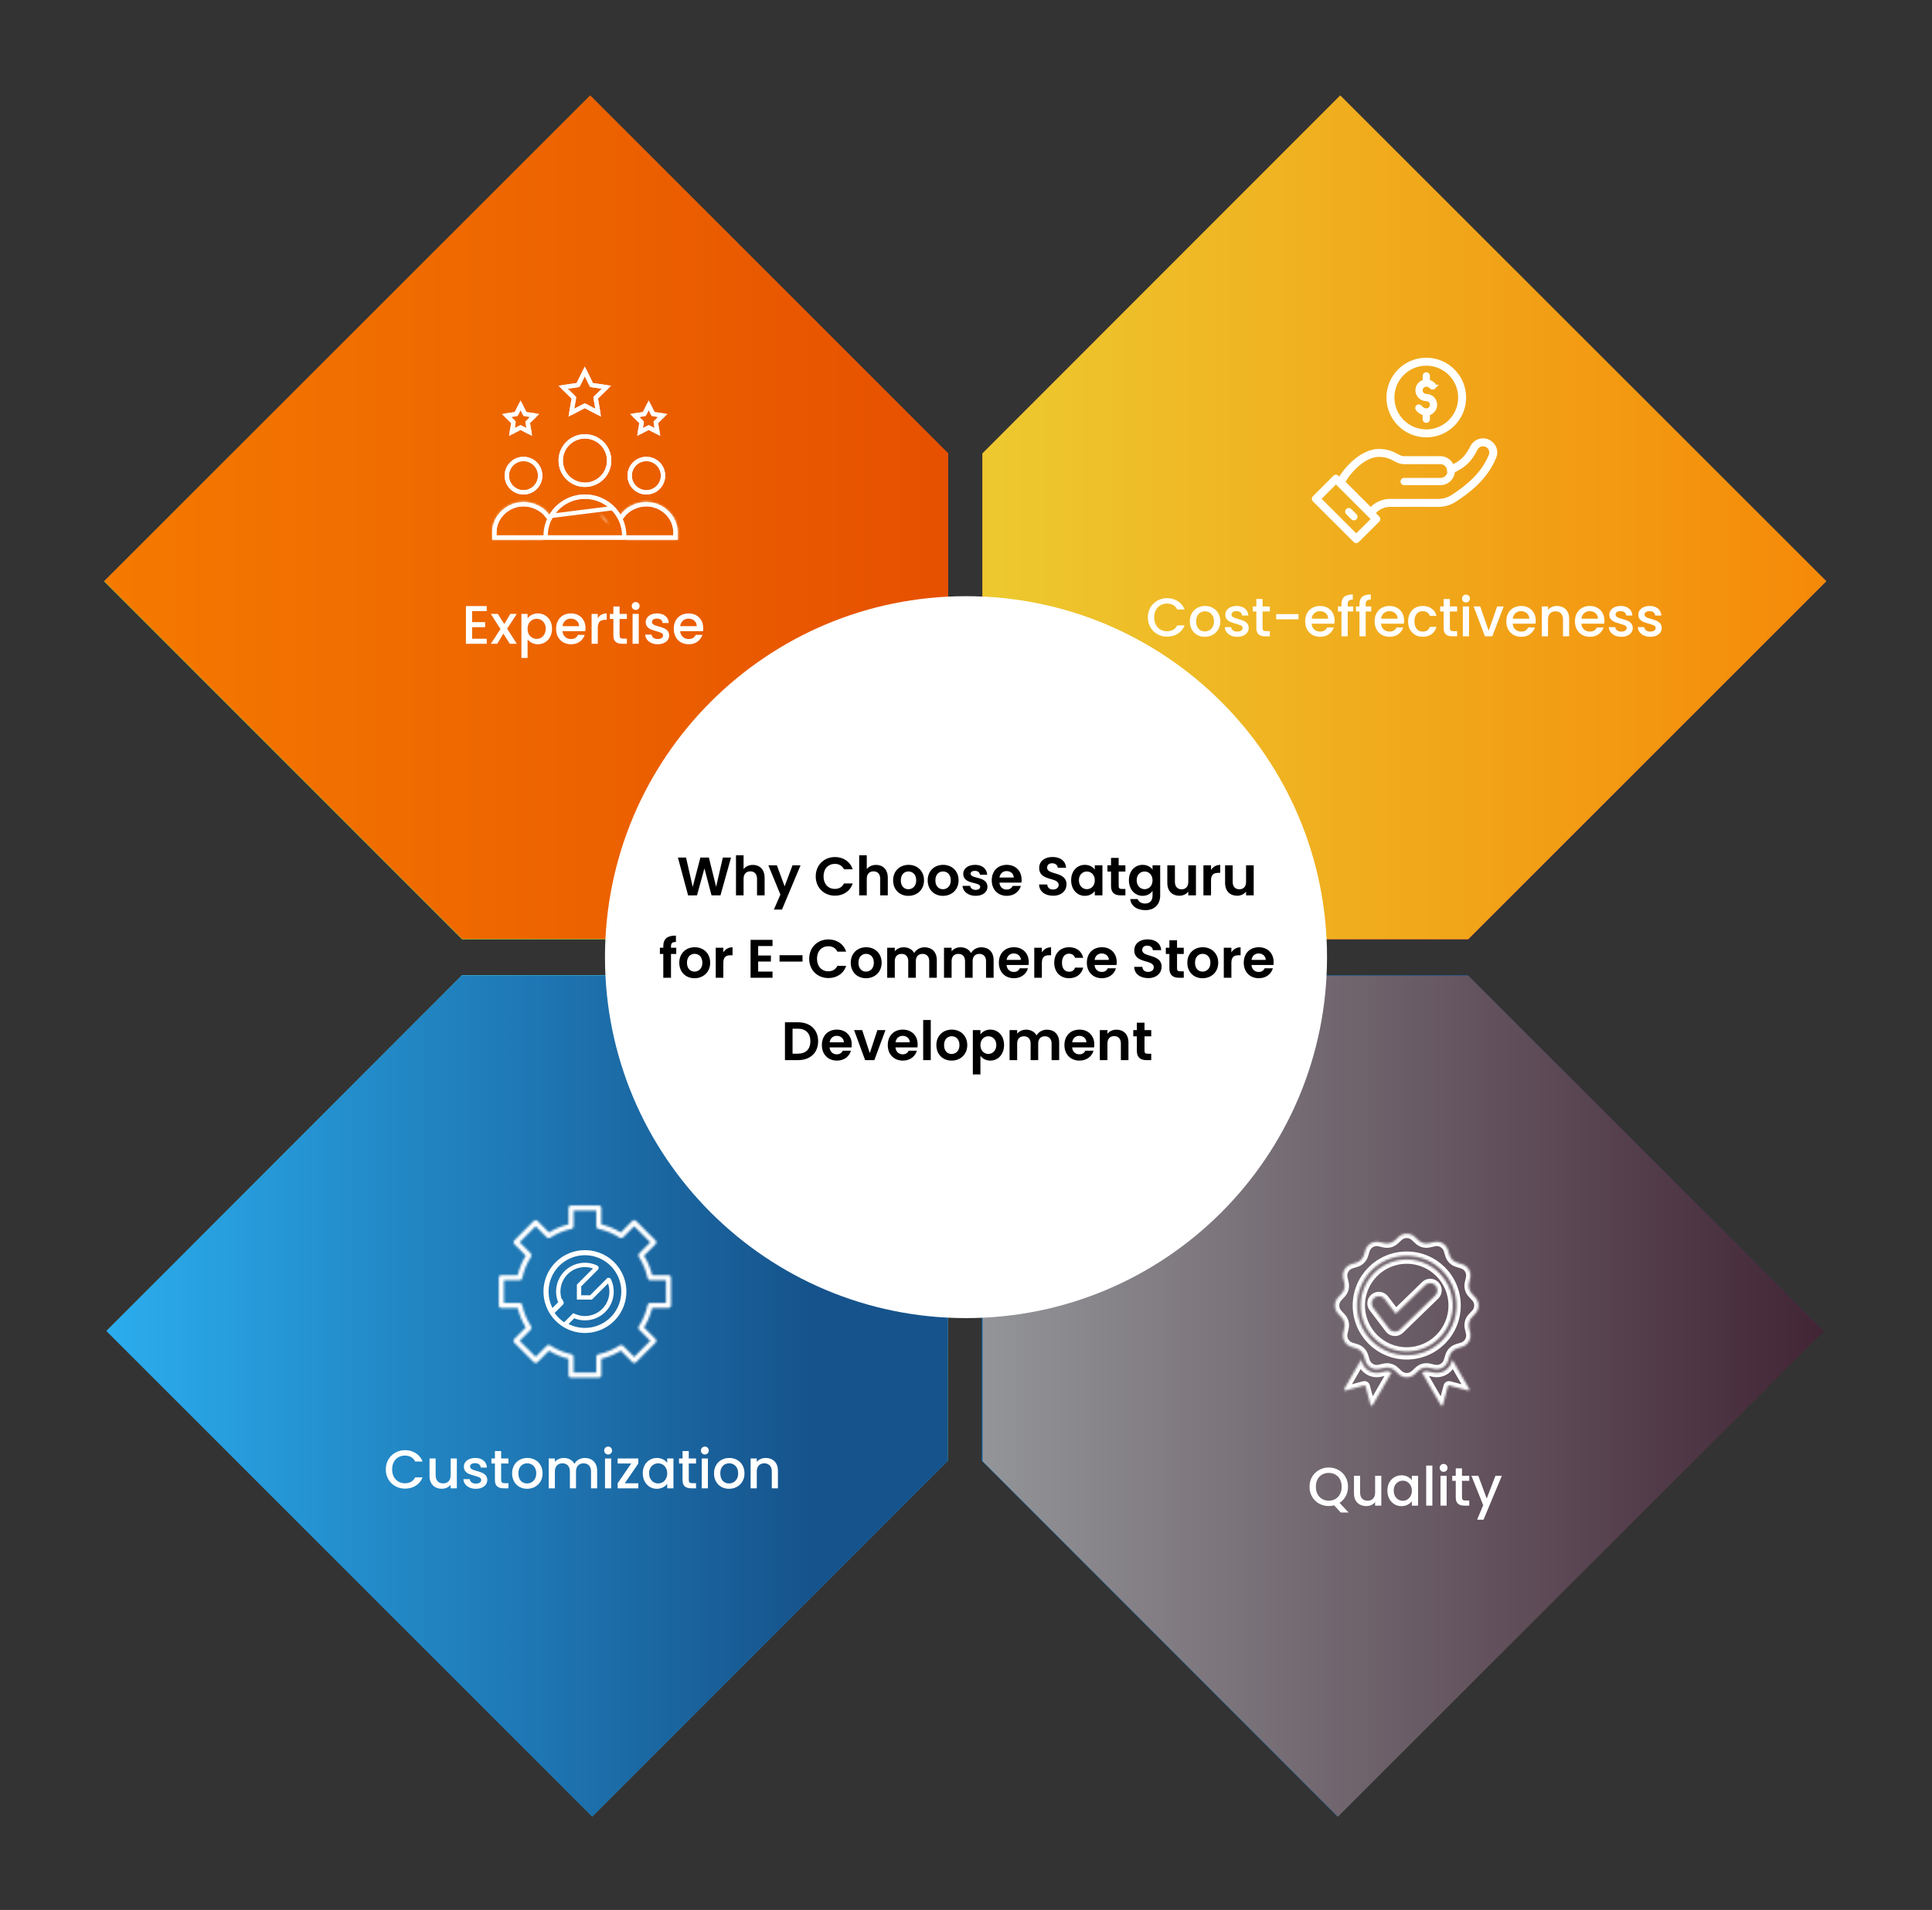 <svg width="891" height="881" viewBox="0 0 891 881" fill="none" xmlns="http://www.w3.org/2000/svg">
<rect x="0" y="0" width="891" height="881" fill="#333333" stroke="none"/>
<path d="M677.1 433.3H453.1V209.3L618.1 44.2L842.2 268.2L677.1 433.3Z" fill="#F58233"/>
<path d="M437.099 673.8L437.199 449.8H213.099L49.199 613.8L273.199 837.8L437.099 673.8Z" fill="#41BFDB"/>
<path d="M452.699 673.8V449.8H676.699L840.699 613.8L616.599 837.8L452.699 673.8Z" fill="#005DA4"/>
<path d="M213.1 433.3H437.2V209.3L272.1 44.2L48 268.2L213.1 433.3Z" fill="#9ACA3C"/>
<path d="M677.1 433.1H453.1V209.1L618.1 44L842.2 268L677.1 433.1Z" fill="url(#paint0_linear_558_4)"/>
<path d="M437 674L437.1 450H213L49.1 614L273.1 838L437 674Z" fill="url(#paint1_linear_558_4)"/>
<path d="M453.1 674V450H677.1L841.1 614L617 838L453.1 674Z" fill="url(#paint2_linear_558_4)"/>
<path d="M213.2 433.1H437.3V209.1L272.2 44L48.1 268L213.2 433.1Z" fill="url(#paint3_linear_558_4)"/>
<path d="M445.5 608C353.5 608 279 533.5 279 441.5C279 349.5 353.5 275 445.5 275C537.5 275 612 349.5 612 441.5C612 533.5 537.5 608 445.5 608Z" fill="white"/>
<g clip-path="url(#clip0_558_4)">
<path d="M668.264 216.543L668.384 217.405H669.254H669.256H669.47L669.666 217.317C672.306 216.13 674.355 214.899 676.081 213.267C677.809 211.632 679.165 209.641 680.488 206.998L680.488 206.998C680.82 206.334 681.336 205.78 681.975 205.402C682.613 205.024 683.347 204.838 684.089 204.866C686.753 204.971 688.537 207.674 687.565 210.096C684.18 218.52 677.379 224.411 669.882 229.232L669.882 229.232C667.912 230.5 665.598 231.145 663.233 231.143H663.232L640.689 231.137C640.689 231.137 640.689 231.137 640.689 231.137C639.006 231.136 637.012 231.712 635.331 232.656C634.138 233.325 632.999 234.238 632.258 235.365L619.366 222.473C619.403 222.376 619.451 222.261 619.513 222.127C619.719 221.683 620.045 221.103 620.484 220.431C621.361 219.09 622.651 217.44 624.232 215.839C627.436 212.595 631.631 209.757 635.871 209.757C639.01 209.757 640.896 210.531 642.449 211.319C642.681 211.436 642.913 211.559 643.147 211.683C644.445 212.372 645.812 213.097 647.561 213.097H664.294C666.318 213.097 667.993 214.596 668.264 216.543Z" stroke="white" stroke-width="2"/>
<path d="M673.473 183.372C673.473 192.043 666.443 199.072 657.772 199.072C649.101 199.072 642.072 192.043 642.072 183.372C642.072 174.701 649.101 167.672 657.772 167.672C666.443 167.672 673.473 174.701 673.473 183.372Z" stroke="white" stroke-width="2"/>
<path d="M625.463 247.425L608.085 230.085L616.117 222.053L633.494 239.43L625.463 247.425Z" stroke="white" stroke-width="2"/>
<path d="M661.222 178.501L661.222 178.501C661.48 178.235 661.473 177.811 661.207 177.554L661.207 177.554C660.468 176.838 659.75 176.453 659.128 176.247L658.443 176.019V175.298V173.352C658.443 172.982 658.143 172.682 657.773 172.682C657.403 172.682 657.103 172.982 657.103 173.352V175.309V176.016L656.437 176.252C654.879 176.805 653.763 178.293 653.763 180.032C653.763 182.242 655.563 184.042 657.773 184.042C659.246 184.042 660.443 185.239 660.443 186.712C660.443 188.185 659.246 189.382 657.773 189.382C656.643 189.382 655.619 188.689 654.839 187.762L654.839 187.762C654.782 187.695 654.713 187.639 654.635 187.598C654.557 187.558 654.472 187.533 654.384 187.526C654.296 187.518 654.208 187.528 654.124 187.554C654.04 187.581 653.963 187.624 653.895 187.68L653.895 187.68C653.612 187.918 653.575 188.341 653.813 188.624L653.814 188.624C654.606 189.567 655.508 190.188 656.421 190.495L657.103 190.723V191.443V193.392C657.103 193.762 657.403 194.062 657.773 194.062C658.143 194.062 658.443 193.762 658.443 193.392V191.435V190.728L659.109 190.492C660.667 189.939 661.783 188.451 661.783 186.712V186.712C661.783 184.502 659.984 182.702 657.773 182.702C656.3 182.702 655.103 181.505 655.103 180.032C655.103 178.559 656.3 177.362 657.773 177.362C658.711 177.362 659.572 177.836 660.275 178.517L661.222 178.501ZM661.222 178.501C660.965 178.767 660.541 178.774 660.275 178.517L661.222 178.501Z" stroke="white" stroke-width="2"/>
<path d="M657.772 165.002C647.643 165.002 639.402 173.243 639.402 183.372C639.402 193.501 647.643 201.742 657.772 201.742C667.902 201.742 676.142 193.501 676.142 183.372C676.142 173.243 667.902 165.002 657.772 165.002ZM657.772 198.402C649.485 198.402 642.742 191.659 642.742 183.372C642.742 175.084 649.485 168.342 657.772 168.342C666.06 168.342 672.802 175.084 672.802 183.372C672.802 191.659 666.06 198.402 657.772 198.402ZM684.191 202.198C681.634 202.098 679.244 203.514 678.099 205.803C676.016 209.969 674.042 212.112 670.244 214.077C669.128 211.899 666.851 210.426 664.294 210.426H647.56C646.493 210.426 645.631 209.972 644.438 209.343C642.529 208.337 640.154 207.086 635.87 207.086C628.218 207.086 620.783 214.595 617.696 219.856L617.298 219.457C616.646 218.805 615.588 218.805 614.936 219.457L605.489 228.905C605.334 229.06 605.211 229.244 605.127 229.447C605.043 229.65 605 229.867 605 230.086C605 230.306 605.043 230.523 605.128 230.726C605.212 230.929 605.335 231.113 605.49 231.268L624.283 250.019C624.934 250.668 625.988 250.67 626.641 250.02L636.088 240.614C636.742 239.963 636.743 238.903 636.09 238.25L634.561 236.721C635.705 235.103 638.62 233.806 640.684 233.806H640.687L663.23 233.813H663.24C666.155 233.813 668.951 233.005 671.326 231.477C677.417 227.559 685.985 221.184 690.041 211.09C691.73 206.888 688.628 202.371 684.191 202.198ZM625.464 246.479L609.033 230.084L616.117 223C620.066 226.949 624.236 231.119 632.546 239.429L625.464 246.479ZM686.943 209.845C683.242 219.053 675.227 224.997 669.519 228.668C667.684 229.849 665.513 230.473 663.24 230.473H663.232L640.689 230.466H640.684C637.767 230.466 634.154 231.98 632.186 234.346L620.156 222.315C621.481 219.592 628.406 210.426 635.87 210.426C639.328 210.426 641.134 211.378 642.881 212.298C644.251 213.02 645.667 213.766 647.56 213.766H664.294C665.951 213.766 667.372 215 667.601 216.646C667.888 218.603 666.351 220.446 664.294 220.446H647.56C646.638 220.446 645.89 221.194 645.89 222.116C645.89 223.039 646.638 223.786 647.56 223.786H664.294C667.862 223.786 670.785 220.974 670.965 217.45C675.916 215.051 678.546 212.376 681.086 207.297C681.361 206.749 681.787 206.291 682.315 205.979C682.842 205.666 683.449 205.512 684.061 205.535C686.259 205.621 687.746 207.845 686.943 209.845Z" fill="white"/>
<path d="M623.202 234.807C622.55 234.156 621.492 234.156 620.84 234.808C620.188 235.461 620.189 236.518 620.841 237.17L623.204 239.531C623.856 240.183 624.913 240.183 625.566 239.531C626.218 238.878 626.217 237.821 625.565 237.169L623.202 234.807Z" fill="white"/>
</g>
<path d="M529.369 284.784C529.369 283.084 529.761 281.559 530.544 280.209C531.344 278.859 532.419 277.809 533.769 277.059C535.136 276.292 536.628 275.909 538.244 275.909C540.094 275.909 541.736 276.367 543.169 277.284C544.619 278.184 545.669 279.467 546.319 281.134H542.894C542.444 280.217 541.819 279.534 541.019 279.084C540.219 278.634 539.294 278.409 538.244 278.409C537.094 278.409 536.069 278.667 535.169 279.184C534.269 279.7 533.561 280.442 533.044 281.409C532.544 282.375 532.294 283.5 532.294 284.784C532.294 286.067 532.544 287.192 533.044 288.159C533.561 289.125 534.269 289.875 535.169 290.409C536.069 290.925 537.094 291.184 538.244 291.184C539.294 291.184 540.219 290.959 541.019 290.509C541.819 290.059 542.444 289.375 542.894 288.459H546.319C545.669 290.125 544.619 291.409 543.169 292.309C541.736 293.209 540.094 293.659 538.244 293.659C536.611 293.659 535.119 293.284 533.769 292.534C532.419 291.767 531.344 290.709 530.544 289.359C529.761 288.009 529.369 286.484 529.369 284.784ZM555.63 293.734C554.33 293.734 553.155 293.442 552.105 292.859C551.055 292.259 550.23 291.425 549.63 290.359C549.03 289.275 548.73 288.025 548.73 286.609C548.73 285.209 549.039 283.967 549.655 282.884C550.272 281.8 551.114 280.967 552.18 280.384C553.247 279.8 554.439 279.509 555.755 279.509C557.072 279.509 558.264 279.8 559.33 280.384C560.397 280.967 561.239 281.8 561.855 282.884C562.472 283.967 562.78 285.209 562.78 286.609C562.78 288.009 562.464 289.25 561.83 290.334C561.197 291.417 560.33 292.259 559.23 292.859C558.147 293.442 556.947 293.734 555.63 293.734ZM555.63 291.259C556.364 291.259 557.047 291.084 557.68 290.734C558.33 290.384 558.855 289.859 559.255 289.159C559.655 288.459 559.855 287.609 559.855 286.609C559.855 285.609 559.664 284.767 559.28 284.084C558.897 283.384 558.389 282.859 557.755 282.509C557.122 282.159 556.439 281.984 555.705 281.984C554.972 281.984 554.289 282.159 553.655 282.509C553.039 282.859 552.547 283.384 552.18 284.084C551.814 284.767 551.63 285.609 551.63 286.609C551.63 288.092 552.005 289.242 552.755 290.059C553.522 290.859 554.48 291.259 555.63 291.259ZM570.598 293.734C569.514 293.734 568.539 293.542 567.673 293.159C566.823 292.759 566.148 292.225 565.648 291.559C565.148 290.875 564.881 290.117 564.848 289.284H567.798C567.848 289.867 568.123 290.359 568.623 290.759C569.139 291.142 569.781 291.334 570.548 291.334C571.348 291.334 571.964 291.184 572.398 290.884C572.848 290.567 573.073 290.167 573.073 289.684C573.073 289.167 572.823 288.784 572.323 288.534C571.839 288.284 571.064 288.009 569.998 287.709C568.964 287.425 568.123 287.15 567.473 286.884C566.823 286.617 566.256 286.209 565.773 285.659C565.306 285.109 565.073 284.384 565.073 283.484C565.073 282.75 565.289 282.084 565.723 281.484C566.156 280.867 566.773 280.384 567.573 280.034C568.389 279.684 569.323 279.509 570.373 279.509C571.939 279.509 573.198 279.909 574.148 280.709C575.114 281.492 575.631 282.567 575.698 283.934H572.848C572.798 283.317 572.548 282.825 572.098 282.459C571.648 282.092 571.039 281.909 570.273 281.909C569.523 281.909 568.948 282.05 568.548 282.334C568.148 282.617 567.948 282.992 567.948 283.459C567.948 283.825 568.081 284.134 568.348 284.384C568.614 284.634 568.939 284.834 569.323 284.984C569.706 285.117 570.273 285.292 571.023 285.509C572.023 285.775 572.839 286.05 573.473 286.334C574.123 286.6 574.681 287 575.148 287.534C575.614 288.067 575.856 288.775 575.873 289.659C575.873 290.442 575.656 291.142 575.223 291.759C574.789 292.375 574.173 292.859 573.373 293.209C572.589 293.559 571.664 293.734 570.598 293.734ZM582.277 282.059V289.684C582.277 290.2 582.394 290.575 582.627 290.809C582.877 291.025 583.294 291.134 583.877 291.134H585.627V293.509H583.377C582.094 293.509 581.11 293.209 580.427 292.609C579.744 292.009 579.402 291.034 579.402 289.684V282.059H577.777V279.734H579.402V276.309H582.277V279.734H585.627V282.059H582.277ZM598.829 283.259V285.659H588.554V283.259H598.829ZM615.503 286.284C615.503 286.8 615.47 287.267 615.403 287.684H604.878C604.961 288.784 605.37 289.667 606.103 290.334C606.836 291 607.736 291.334 608.803 291.334C610.336 291.334 611.42 290.692 612.053 289.409H615.128C614.711 290.675 613.953 291.717 612.853 292.534C611.77 293.334 610.42 293.734 608.803 293.734C607.486 293.734 606.303 293.442 605.253 292.859C604.22 292.259 603.403 291.425 602.803 290.359C602.22 289.275 601.928 288.025 601.928 286.609C601.928 285.192 602.211 283.95 602.778 282.884C603.361 281.8 604.17 280.967 605.203 280.384C606.253 279.8 607.453 279.509 608.803 279.509C610.103 279.509 611.261 279.792 612.278 280.359C613.295 280.925 614.086 281.725 614.653 282.759C615.22 283.775 615.503 284.95 615.503 286.284ZM612.528 285.384C612.511 284.334 612.136 283.492 611.403 282.859C610.67 282.225 609.761 281.909 608.678 281.909C607.695 281.909 606.853 282.225 606.153 282.859C605.453 283.475 605.036 284.317 604.903 285.384H612.528ZM624.083 282.059H621.533V293.509H618.658V282.059H617.033V279.734H618.658V278.759C618.658 277.175 619.074 276.025 619.908 275.309C620.758 274.575 622.083 274.209 623.883 274.209V276.584C623.016 276.584 622.408 276.75 622.058 277.084C621.708 277.4 621.533 277.959 621.533 278.759V279.734H624.083V282.059ZM632.383 282.059H629.833V293.509H626.958V282.059H625.333V279.734H626.958V278.759C626.958 277.175 627.375 276.025 628.208 275.309C629.058 274.575 630.383 274.209 632.183 274.209V276.584C631.317 276.584 630.708 276.75 630.358 277.084C630.008 277.4 629.833 277.959 629.833 278.759V279.734H632.383V282.059ZM647.534 286.284C647.534 286.8 647.501 287.267 647.434 287.684H636.909C636.993 288.784 637.401 289.667 638.134 290.334C638.868 291 639.768 291.334 640.834 291.334C642.368 291.334 643.451 290.692 644.084 289.409H647.159C646.743 290.675 645.984 291.717 644.884 292.534C643.801 293.334 642.451 293.734 640.834 293.734C639.518 293.734 638.334 293.442 637.284 292.859C636.251 292.259 635.434 291.425 634.834 290.359C634.251 289.275 633.959 288.025 633.959 286.609C633.959 285.192 634.243 283.95 634.809 282.884C635.393 281.8 636.201 280.967 637.234 280.384C638.284 279.8 639.484 279.509 640.834 279.509C642.134 279.509 643.293 279.792 644.309 280.359C645.326 280.925 646.118 281.725 646.684 282.759C647.251 283.775 647.534 284.95 647.534 286.284ZM644.559 285.384C644.543 284.334 644.168 283.492 643.434 282.859C642.701 282.225 641.793 281.909 640.709 281.909C639.726 281.909 638.884 282.225 638.184 282.859C637.484 283.475 637.068 284.317 636.934 285.384H644.559ZM649.389 286.609C649.389 285.192 649.672 283.95 650.239 282.884C650.822 281.8 651.622 280.967 652.639 280.384C653.656 279.8 654.822 279.509 656.139 279.509C657.806 279.509 659.181 279.909 660.264 280.709C661.364 281.492 662.106 282.617 662.489 284.084H659.414C659.164 283.4 658.764 282.867 658.214 282.484C657.664 282.1 656.972 281.909 656.139 281.909C654.972 281.909 654.039 282.325 653.339 283.159C652.656 283.975 652.314 285.125 652.314 286.609C652.314 288.092 652.656 289.25 653.339 290.084C654.039 290.917 654.972 291.334 656.139 291.334C657.789 291.334 658.881 290.609 659.414 289.159H662.489C662.089 290.559 661.339 291.675 660.239 292.509C659.139 293.325 657.772 293.734 656.139 293.734C654.822 293.734 653.656 293.442 652.639 292.859C651.622 292.259 650.822 291.425 650.239 290.359C649.672 289.275 649.389 288.025 649.389 286.609ZM668.654 282.059V289.684C668.654 290.2 668.771 290.575 669.004 290.809C669.254 291.025 669.671 291.134 670.254 291.134H672.004V293.509H669.754C668.471 293.509 667.487 293.209 666.804 292.609C666.121 292.009 665.779 291.034 665.779 289.684V282.059H664.154V279.734H665.779V276.309H668.654V279.734H672.004V282.059H668.654ZM676.081 277.909C675.564 277.909 675.131 277.734 674.781 277.384C674.431 277.034 674.256 276.6 674.256 276.084C674.256 275.567 674.431 275.134 674.781 274.784C675.131 274.434 675.564 274.259 676.081 274.259C676.581 274.259 677.006 274.434 677.356 274.784C677.706 275.134 677.881 275.567 677.881 276.084C677.881 276.6 677.706 277.034 677.356 277.384C677.006 277.734 676.581 277.909 676.081 277.909ZM677.481 279.734V293.509H674.631V279.734H677.481ZM686.548 290.959L690.448 279.734H693.473L688.223 293.509H684.823L679.598 279.734H682.648L686.548 290.959ZM708.252 286.284C708.252 286.8 708.219 287.267 708.152 287.684H697.627C697.71 288.784 698.119 289.667 698.852 290.334C699.585 291 700.485 291.334 701.552 291.334C703.085 291.334 704.169 290.692 704.802 289.409H707.877C707.46 290.675 706.702 291.717 705.602 292.534C704.519 293.334 703.169 293.734 701.552 293.734C700.235 293.734 699.052 293.442 698.002 292.859C696.969 292.259 696.152 291.425 695.552 290.359C694.969 289.275 694.677 288.025 694.677 286.609C694.677 285.192 694.96 283.95 695.527 282.884C696.11 281.8 696.919 280.967 697.952 280.384C699.002 279.8 700.202 279.509 701.552 279.509C702.852 279.509 704.01 279.792 705.027 280.359C706.044 280.925 706.835 281.725 707.402 282.759C707.969 283.775 708.252 284.95 708.252 286.284ZM705.277 285.384C705.26 284.334 704.885 283.492 704.152 282.859C703.419 282.225 702.51 281.909 701.427 281.909C700.444 281.909 699.602 282.225 698.902 282.859C698.202 283.475 697.785 284.317 697.652 285.384H705.277ZM718.007 279.509C719.09 279.509 720.057 279.734 720.907 280.184C721.773 280.634 722.448 281.3 722.932 282.184C723.415 283.067 723.657 284.134 723.657 285.384V293.509H720.832V285.809C720.832 284.575 720.523 283.634 719.907 282.984C719.29 282.317 718.448 281.984 717.382 281.984C716.315 281.984 715.465 282.317 714.832 282.984C714.215 283.634 713.907 284.575 713.907 285.809V293.509H711.057V279.734H713.907V281.309C714.373 280.742 714.965 280.3 715.682 279.984C716.415 279.667 717.19 279.509 718.007 279.509ZM739.917 286.284C739.917 286.8 739.884 287.267 739.817 287.684H729.292C729.375 288.784 729.784 289.667 730.517 290.334C731.25 291 732.15 291.334 733.217 291.334C734.75 291.334 735.834 290.692 736.467 289.409H739.542C739.125 290.675 738.367 291.717 737.267 292.534C736.184 293.334 734.834 293.734 733.217 293.734C731.9 293.734 730.717 293.442 729.667 292.859C728.634 292.259 727.817 291.425 727.217 290.359C726.634 289.275 726.342 288.025 726.342 286.609C726.342 285.192 726.625 283.95 727.192 282.884C727.775 281.8 728.584 280.967 729.617 280.384C730.667 279.8 731.867 279.509 733.217 279.509C734.517 279.509 735.675 279.792 736.692 280.359C737.709 280.925 738.5 281.725 739.067 282.759C739.634 283.775 739.917 284.95 739.917 286.284ZM736.942 285.384C736.925 284.334 736.55 283.492 735.817 282.859C735.084 282.225 734.175 281.909 733.092 281.909C732.109 281.909 731.267 282.225 730.567 282.859C729.867 283.475 729.45 284.317 729.317 285.384H736.942ZM747.722 293.734C746.638 293.734 745.663 293.542 744.797 293.159C743.947 292.759 743.272 292.225 742.772 291.559C742.272 290.875 742.005 290.117 741.972 289.284H744.922C744.972 289.867 745.247 290.359 745.747 290.759C746.263 291.142 746.905 291.334 747.672 291.334C748.472 291.334 749.088 291.184 749.522 290.884C749.972 290.567 750.197 290.167 750.197 289.684C750.197 289.167 749.947 288.784 749.447 288.534C748.963 288.284 748.188 288.009 747.122 287.709C746.088 287.425 745.247 287.15 744.597 286.884C743.947 286.617 743.38 286.209 742.897 285.659C742.43 285.109 742.197 284.384 742.197 283.484C742.197 282.75 742.413 282.084 742.847 281.484C743.28 280.867 743.897 280.384 744.697 280.034C745.513 279.684 746.447 279.509 747.497 279.509C749.063 279.509 750.322 279.909 751.272 280.709C752.238 281.492 752.755 282.567 752.822 283.934H749.972C749.922 283.317 749.672 282.825 749.222 282.459C748.772 282.092 748.163 281.909 747.397 281.909C746.647 281.909 746.072 282.05 745.672 282.334C745.272 282.617 745.072 282.992 745.072 283.459C745.072 283.825 745.205 284.134 745.472 284.384C745.738 284.634 746.063 284.834 746.447 284.984C746.83 285.117 747.397 285.292 748.147 285.509C749.147 285.775 749.963 286.05 750.597 286.334C751.247 286.6 751.805 287 752.272 287.534C752.738 288.067 752.98 288.775 752.997 289.659C752.997 290.442 752.78 291.142 752.347 291.759C751.913 292.375 751.297 292.859 750.497 293.209C749.713 293.559 748.788 293.734 747.722 293.734ZM761.076 293.734C759.993 293.734 759.018 293.542 758.151 293.159C757.301 292.759 756.626 292.225 756.126 291.559C755.626 290.875 755.36 290.117 755.326 289.284H758.276C758.326 289.867 758.601 290.359 759.101 290.759C759.618 291.142 760.26 291.334 761.026 291.334C761.826 291.334 762.443 291.184 762.876 290.884C763.326 290.567 763.551 290.167 763.551 289.684C763.551 289.167 763.301 288.784 762.801 288.534C762.318 288.284 761.543 288.009 760.476 287.709C759.443 287.425 758.601 287.15 757.951 286.884C757.301 286.617 756.735 286.209 756.251 285.659C755.785 285.109 755.551 284.384 755.551 283.484C755.551 282.75 755.768 282.084 756.201 281.484C756.635 280.867 757.251 280.384 758.051 280.034C758.868 279.684 759.801 279.509 760.851 279.509C762.418 279.509 763.676 279.909 764.626 280.709C765.593 281.492 766.11 282.567 766.176 283.934H763.326C763.276 283.317 763.026 282.825 762.576 282.459C762.126 282.092 761.518 281.909 760.751 281.909C760.001 281.909 759.426 282.05 759.026 282.334C758.626 282.617 758.426 282.992 758.426 283.459C758.426 283.825 758.56 284.134 758.826 284.384C759.093 284.634 759.418 284.834 759.801 284.984C760.185 285.117 760.751 285.292 761.501 285.509C762.501 285.775 763.318 286.05 763.951 286.334C764.601 286.6 765.16 287 765.626 287.534C766.093 288.067 766.335 288.775 766.351 289.659C766.351 290.442 766.135 291.142 765.701 291.759C765.268 292.375 764.651 292.859 763.851 293.209C763.068 293.559 762.143 293.734 761.076 293.734Z" fill="white"/>
<mask id="path-17-inside-1_558_4" fill="white">
<path fill-rule="evenodd" clip-rule="evenodd" d="M627.769 627.1L619.948 640.648C619.725 641.034 620.08 641.497 620.511 641.382L629.16 639.064C629.289 639.03 629.425 639.048 629.54 639.115C629.655 639.181 629.739 639.29 629.774 639.419L632.092 648.068C632.207 648.499 632.787 648.575 633.01 648.189L641.722 633.099C640.863 632.517 639.858 632.335 638.798 632.576L636.517 633.096C632.887 633.923 629.209 631.795 628.118 628.235L627.769 627.1ZM652.468 570.538L654.152 572.105C655.516 573.375 657.267 573.846 659.084 573.432L661.365 572.912C662.709 572.604 664.12 572.816 665.313 573.507C666.507 574.198 667.394 575.315 667.797 576.634L668.471 578.834C669.018 580.616 670.299 581.9 672.08 582.45L674.314 583.14C675.633 583.544 676.748 584.434 677.437 585.629C678.125 586.824 678.335 588.235 678.024 589.579L677.508 591.821C677.09 593.638 677.558 595.39 678.825 596.756L680.415 598.471C681.355 599.481 681.876 600.809 681.875 602.188C681.873 603.567 681.349 604.894 680.408 605.902L678.84 607.586C677.571 608.951 677.099 610.702 677.514 612.519L678.033 614.799C678.342 616.143 678.13 617.554 677.439 618.748C676.748 619.942 675.631 620.829 674.311 621.231L672.112 621.906C670.33 622.452 669.046 623.733 668.496 625.514L667.806 627.749C667.401 629.067 666.512 630.183 665.317 630.871C664.122 631.559 662.711 631.769 661.367 631.458L659.125 630.942C657.308 630.524 655.556 630.992 654.189 632.259L652.475 633.85C651.465 634.789 650.137 635.31 648.758 635.309C647.379 635.308 646.051 634.784 645.044 633.842L643.359 632.275C641.995 631.005 640.244 630.534 638.427 630.948L636.147 631.468C634.803 631.776 633.392 631.564 632.198 630.873C631.004 630.182 630.117 629.065 629.715 627.746L629.04 625.546C628.494 623.764 627.213 622.48 625.432 621.93L623.197 621.24C621.879 620.836 620.763 619.946 620.075 618.751C619.386 617.556 619.177 616.145 619.488 614.801L620.004 612.559C620.421 610.742 619.954 608.99 618.686 607.624L617.096 605.909C616.157 604.899 615.635 603.571 615.637 602.192C615.638 600.813 616.162 599.485 617.103 598.478L618.671 596.793C619.941 595.429 620.412 593.678 619.998 591.861L619.478 589.581C619.17 588.236 619.382 586.825 620.073 585.632C620.764 584.438 621.881 583.551 623.2 583.149L625.4 582.474C627.182 581.928 628.466 580.646 629.015 578.866L629.705 576.631C630.11 575.313 631 574.197 632.195 573.509C633.39 572.82 634.801 572.611 636.145 572.922L638.387 573.437C640.203 573.855 641.956 573.388 643.322 572.12L645.037 570.53C647.138 568.582 650.37 568.585 652.468 570.538ZM633.253 603.193L640.67 612.959C641.878 614.552 644.203 614.721 645.631 613.336L661.904 597.554C663.22 596.274 663.249 594.169 661.969 592.853C660.689 591.537 658.584 591.507 657.268 592.788L643.687 605.959L638.54 599.182C637.432 597.722 635.351 597.436 633.891 598.544C632.431 599.651 632.145 601.733 633.253 603.193ZM648.755 579.273C636.099 579.273 625.838 589.533 625.838 602.19C625.838 614.847 636.099 625.107 648.755 625.107C661.412 625.107 671.673 614.847 671.673 602.19C671.673 589.533 661.412 579.273 648.755 579.273ZM648.755 580.943C637.021 580.943 627.508 590.455 627.508 602.19C627.508 613.925 637.021 623.437 648.755 623.437C660.49 623.437 670.002 613.925 670.002 602.19C670.002 590.455 660.49 580.943 648.755 580.943ZM669.75 627.114L669.402 628.242C668.299 631.813 664.636 633.923 660.993 633.086L658.75 632.57C657.678 632.323 656.661 632.511 655.794 633.107L664.501 648.189C664.724 648.575 665.304 648.499 665.419 648.068L667.737 639.419C667.772 639.29 667.856 639.181 667.971 639.115C668.086 639.048 668.222 639.03 668.351 639.064L677 641.382C677.431 641.497 677.787 641.034 677.563 640.648L669.75 627.114Z"/>
</mask>
<path fill-rule="evenodd" clip-rule="evenodd" d="M627.769 627.1L619.948 640.648C619.725 641.034 620.08 641.497 620.511 641.382L629.16 639.064C629.289 639.03 629.425 639.048 629.54 639.115C629.655 639.181 629.739 639.29 629.774 639.419L632.092 648.068C632.207 648.499 632.787 648.575 633.01 648.189L641.722 633.099C640.863 632.517 639.858 632.335 638.798 632.576L636.517 633.096C632.887 633.923 629.209 631.795 628.118 628.235L627.769 627.1ZM652.468 570.538L654.152 572.105C655.516 573.375 657.267 573.846 659.084 573.432L661.365 572.912C662.709 572.604 664.12 572.816 665.313 573.507C666.507 574.198 667.394 575.315 667.797 576.634L668.471 578.834C669.018 580.616 670.299 581.9 672.08 582.45L674.314 583.14C675.633 583.544 676.748 584.434 677.437 585.629C678.125 586.824 678.335 588.235 678.024 589.579L677.508 591.821C677.09 593.638 677.558 595.39 678.825 596.756L680.415 598.471C681.355 599.481 681.876 600.809 681.875 602.188C681.873 603.567 681.349 604.894 680.408 605.902L678.84 607.586C677.571 608.951 677.099 610.702 677.514 612.519L678.033 614.799C678.342 616.143 678.13 617.554 677.439 618.748C676.748 619.942 675.631 620.829 674.311 621.231L672.112 621.906C670.33 622.452 669.046 623.733 668.496 625.514L667.806 627.749C667.401 629.067 666.512 630.183 665.317 630.871C664.122 631.559 662.711 631.769 661.367 631.458L659.125 630.942C657.308 630.524 655.556 630.992 654.189 632.259L652.475 633.85C651.465 634.789 650.137 635.31 648.758 635.309C647.379 635.308 646.051 634.784 645.044 633.842L643.359 632.275C641.995 631.005 640.244 630.534 638.427 630.948L636.147 631.468C634.803 631.776 633.392 631.564 632.198 630.873C631.004 630.182 630.117 629.065 629.715 627.746L629.04 625.546C628.494 623.764 627.213 622.48 625.432 621.93L623.197 621.24C621.879 620.836 620.763 619.946 620.075 618.751C619.386 617.556 619.177 616.145 619.488 614.801L620.004 612.559C620.421 610.742 619.954 608.99 618.686 607.624L617.096 605.909C616.157 604.899 615.635 603.571 615.637 602.192C615.638 600.813 616.162 599.485 617.103 598.478L618.671 596.793C619.941 595.429 620.412 593.678 619.998 591.861L619.478 589.581C619.17 588.236 619.382 586.825 620.073 585.632C620.764 584.438 621.881 583.551 623.2 583.149L625.4 582.474C627.182 581.928 628.466 580.646 629.015 578.866L629.705 576.631C630.11 575.313 631 574.197 632.195 573.509C633.39 572.82 634.801 572.611 636.145 572.922L638.387 573.437C640.203 573.855 641.956 573.388 643.322 572.12L645.037 570.53C647.138 568.582 650.37 568.585 652.468 570.538ZM633.253 603.193L640.67 612.959C641.878 614.552 644.203 614.721 645.631 613.336L661.904 597.554C663.22 596.274 663.249 594.169 661.969 592.853C660.689 591.537 658.584 591.507 657.268 592.788L643.687 605.959L638.54 599.182C637.432 597.722 635.351 597.436 633.891 598.544C632.431 599.651 632.145 601.733 633.253 603.193ZM648.755 579.273C636.099 579.273 625.838 589.533 625.838 602.19C625.838 614.847 636.099 625.107 648.755 625.107C661.412 625.107 671.673 614.847 671.673 602.19C671.673 589.533 661.412 579.273 648.755 579.273ZM648.755 580.943C637.021 580.943 627.508 590.455 627.508 602.19C627.508 613.925 637.021 623.437 648.755 623.437C660.49 623.437 670.002 613.925 670.002 602.19C670.002 590.455 660.49 580.943 648.755 580.943ZM669.75 627.114L669.402 628.242C668.299 631.813 664.636 633.923 660.993 633.086L658.75 632.57C657.678 632.323 656.661 632.511 655.794 633.107L664.501 648.189C664.724 648.575 665.304 648.499 665.419 648.068L667.737 639.419C667.772 639.29 667.856 639.181 667.971 639.115C668.086 639.048 668.222 639.03 668.351 639.064L677 641.382C677.431 641.497 677.787 641.034 677.563 640.648L669.75 627.114Z" stroke="white" stroke-width="4" mask="url(#path-17-inside-1_558_4)"/>
<path d="M618.325 697.66L615.275 694.36C614.525 694.576 613.7 694.685 612.8 694.685C611.183 694.685 609.692 694.31 608.325 693.56C606.975 692.793 605.9 691.735 605.1 690.385C604.317 689.018 603.925 687.485 603.925 685.785C603.925 684.085 604.317 682.56 605.1 681.21C605.9 679.86 606.975 678.81 608.325 678.06C609.692 677.293 611.183 676.91 612.8 676.91C614.433 676.91 615.925 677.293 617.275 678.06C618.642 678.81 619.717 679.86 620.5 681.21C621.283 682.56 621.675 684.085 621.675 685.785C621.675 687.385 621.325 688.835 620.625 690.135C619.942 691.418 618.992 692.451 617.775 693.235L621.95 697.66H618.325ZM606.85 685.785C606.85 687.068 607.1 688.201 607.6 689.185C608.117 690.151 608.825 690.901 609.725 691.435C610.625 691.951 611.65 692.21 612.8 692.21C613.95 692.21 614.975 691.951 615.875 691.435C616.775 690.901 617.475 690.151 617.975 689.185C618.492 688.201 618.75 687.068 618.75 685.785C618.75 684.501 618.492 683.376 617.975 682.41C617.475 681.443 616.775 680.701 615.875 680.185C614.975 679.668 613.95 679.41 612.8 679.41C611.65 679.41 610.625 679.668 609.725 680.185C608.825 680.701 608.117 681.443 607.6 682.41C607.1 683.376 606.85 684.501 606.85 685.785ZM637.028 680.735V694.51H634.178V692.885C633.728 693.451 633.136 693.901 632.403 694.235C631.686 694.551 630.919 694.71 630.103 694.71C629.019 694.71 628.044 694.485 627.178 694.035C626.328 693.585 625.653 692.918 625.153 692.035C624.669 691.151 624.428 690.085 624.428 688.835V680.735H627.253V688.41C627.253 689.643 627.561 690.593 628.178 691.26C628.794 691.91 629.636 692.235 630.703 692.235C631.769 692.235 632.611 691.91 633.228 691.26C633.861 690.593 634.178 689.643 634.178 688.41V680.735H637.028ZM639.838 687.56C639.838 686.176 640.121 684.951 640.688 683.885C641.271 682.818 642.055 681.993 643.038 681.41C644.038 680.81 645.138 680.51 646.338 680.51C647.421 680.51 648.363 680.726 649.163 681.16C649.98 681.576 650.63 682.101 651.113 682.735V680.735H653.988V694.51H651.113V692.46C650.63 693.11 649.971 693.651 649.138 694.085C648.305 694.518 647.355 694.735 646.288 694.735C645.105 694.735 644.021 694.435 643.038 693.835C642.055 693.218 641.271 692.368 640.688 691.285C640.121 690.185 639.838 688.943 639.838 687.56ZM651.113 687.61C651.113 686.66 650.913 685.835 650.513 685.135C650.13 684.435 649.621 683.901 648.988 683.535C648.355 683.168 647.671 682.985 646.938 682.985C646.205 682.985 645.521 683.168 644.888 683.535C644.255 683.885 643.738 684.41 643.338 685.11C642.955 685.793 642.763 686.61 642.763 687.56C642.763 688.51 642.955 689.343 643.338 690.06C643.738 690.776 644.255 691.326 644.888 691.71C645.538 692.076 646.221 692.26 646.938 692.26C647.671 692.26 648.355 692.076 648.988 691.71C649.621 691.343 650.13 690.81 650.513 690.11C650.913 689.393 651.113 688.56 651.113 687.61ZM660.581 676.01V694.51H657.731V676.01H660.581ZM665.773 678.91C665.257 678.91 664.823 678.735 664.473 678.385C664.123 678.035 663.948 677.601 663.948 677.085C663.948 676.568 664.123 676.135 664.473 675.785C664.823 675.435 665.257 675.26 665.773 675.26C666.273 675.26 666.698 675.435 667.048 675.785C667.398 676.135 667.573 676.568 667.573 677.085C667.573 677.601 667.398 678.035 667.048 678.385C666.698 678.735 666.273 678.91 665.773 678.91ZM667.173 680.735V694.51H664.323V680.735H667.173ZM674.24 683.06V690.685C674.24 691.201 674.357 691.576 674.59 691.81C674.84 692.026 675.257 692.135 675.84 692.135H677.59V694.51H675.34C674.057 694.51 673.073 694.21 672.39 693.61C671.707 693.01 671.365 692.035 671.365 690.685V683.06H669.74V680.735H671.365V677.31H674.24V680.735H677.59V683.06H674.24ZM692.617 680.735L684.167 700.985H681.217L684.017 694.285L678.592 680.735H681.767L685.642 691.235L689.667 680.735H692.617Z" fill="white"/>
<path d="M317.339 413.025L312.639 395.55H316.389L319.464 409.1L323.014 395.55H326.914L330.264 409.025L333.364 395.55H337.139L332.264 413H328.139L324.864 400.575L321.439 413L317.339 413.025ZM339.424 413V394.5H342.924V400.875C343.824 399.7 345.374 398.95 347.224 398.95C350.349 398.95 352.624 401.05 352.624 404.875V413H349.124V405.35C349.124 403.125 347.899 401.925 346.049 401.925C344.149 401.925 342.924 403.125 342.924 405.35V413H339.424ZM361.853 408.825L365.478 399.15H369.203L360.628 419.55H356.903L359.903 412.65L354.353 399.15H358.278L361.853 408.825ZM376.196 404.25C376.196 399.025 380.021 395.325 385.046 395.325C388.921 395.325 392.071 397.4 393.246 400.975H389.221C388.396 399.3 386.896 398.475 385.021 398.475C381.971 398.475 379.796 400.7 379.796 404.25C379.796 407.775 381.971 410.025 385.021 410.025C386.896 410.025 388.396 409.2 389.221 407.5H393.246C392.071 411.1 388.921 413.15 385.046 413.15C380.021 413.15 376.196 409.475 376.196 404.25ZM396.236 413V394.5H399.736V400.875C400.636 399.7 402.186 398.95 404.036 398.95C407.161 398.95 409.436 401.05 409.436 404.875V413H405.936V405.35C405.936 403.125 404.711 401.925 402.861 401.925C400.961 401.925 399.736 403.125 399.736 405.35V413H396.236ZM426.139 406.075C426.139 410.425 422.939 413.225 418.914 413.225C414.914 413.225 411.889 410.425 411.889 406.075C411.889 401.7 415.014 398.925 419.014 398.925C423.014 398.925 426.139 401.7 426.139 406.075ZM415.439 406.075C415.439 408.825 417.039 410.175 418.914 410.175C420.764 410.175 422.539 408.825 422.539 406.075C422.539 403.3 420.814 401.975 418.964 401.975C417.114 401.975 415.439 403.3 415.439 406.075ZM442.081 406.075C442.081 410.425 438.881 413.225 434.856 413.225C430.856 413.225 427.831 410.425 427.831 406.075C427.831 401.7 430.956 398.925 434.956 398.925C438.956 398.925 442.081 401.7 442.081 406.075ZM431.381 406.075C431.381 408.825 432.981 410.175 434.856 410.175C436.706 410.175 438.481 408.825 438.481 406.075C438.481 403.3 436.756 401.975 434.906 401.975C433.056 401.975 431.381 403.3 431.381 406.075ZM455.399 409.05C455.399 411.425 453.324 413.225 449.949 413.225C446.474 413.225 444.049 411.2 443.899 408.625H447.424C447.549 409.675 448.524 410.475 449.924 410.475C451.299 410.475 452.049 409.85 452.049 409.05C452.049 406.575 444.224 408.15 444.224 403.075C444.224 400.775 446.274 398.925 449.699 398.925C453.049 398.925 455.074 400.75 455.274 403.5H451.924C451.824 402.425 450.974 401.7 449.599 401.7C448.299 401.7 447.624 402.225 447.624 403.025C447.624 405.55 455.299 403.975 455.399 409.05ZM464.222 401.8C462.547 401.8 461.222 402.875 460.947 404.775H467.522C467.472 402.95 466.022 401.8 464.222 401.8ZM470.797 408.65C470.047 411.2 467.747 413.225 464.322 413.225C460.297 413.225 457.372 410.425 457.372 406.075C457.372 401.7 460.222 398.925 464.322 398.925C468.322 398.925 471.147 401.65 471.147 405.775C471.147 406.225 471.122 406.675 471.047 407.125H460.922C461.097 409.175 462.497 410.325 464.247 410.325C465.747 410.325 466.572 409.575 467.022 408.65H470.797ZM491.859 407.95C491.859 410.7 489.659 413.175 485.684 413.175C482.059 413.175 479.259 411.275 479.209 407.975H482.959C483.059 409.375 483.984 410.3 485.609 410.3C487.259 410.3 488.234 409.425 488.234 408.175C488.234 404.4 479.234 406.675 479.259 400.35C479.259 397.2 481.809 395.3 485.409 395.3C488.984 395.3 491.434 397.125 491.659 400.275H487.809C487.734 399.125 486.809 398.225 485.309 398.2C483.934 398.15 482.909 398.825 482.909 400.25C482.909 403.75 491.859 401.8 491.859 407.95ZM493.993 406.025C493.993 401.7 496.793 398.925 500.318 398.925C502.543 398.925 504.068 399.975 504.893 401.125V399.15H508.418V413H504.893V410.975C504.068 412.175 502.493 413.225 500.293 413.225C496.793 413.225 493.993 410.35 493.993 406.025ZM504.893 406.075C504.893 403.45 503.143 402 501.218 402C499.343 402 497.568 403.4 497.568 406.025C497.568 408.65 499.343 410.15 501.218 410.15C503.143 410.15 504.893 408.7 504.893 406.075ZM512.386 408.7V402.025H510.736V399.15H512.386V395.725H515.911V399.15H519.011V402.025H515.911V408.725C515.911 409.65 516.286 410.05 517.386 410.05H519.011V413H516.811C514.161 413 512.386 411.875 512.386 408.7ZM520.629 406.025C520.629 401.7 523.429 398.925 526.954 398.925C529.129 398.925 530.704 399.925 531.529 401.125V399.15H535.054V413.1C535.054 416.85 532.754 419.825 528.204 419.825C524.304 419.825 521.579 417.875 521.229 414.7H524.704C525.054 415.95 526.354 416.775 528.104 416.775C530.029 416.775 531.529 415.675 531.529 413.1V410.95C530.704 412.15 529.129 413.225 526.954 413.225C523.429 413.225 520.629 410.35 520.629 406.025ZM531.529 406.075C531.529 403.45 529.779 402 527.854 402C525.979 402 524.204 403.4 524.204 406.025C524.204 408.65 525.979 410.15 527.854 410.15C529.779 410.15 531.529 408.7 531.529 406.075ZM551.547 399.15V413H548.022V411.25C547.147 412.425 545.622 413.175 543.897 413.175C540.672 413.175 538.347 411.075 538.347 407.275V399.15H541.847V406.775C541.847 409 543.072 410.2 544.922 410.2C546.822 410.2 548.022 409 548.022 406.775V399.15H551.547ZM558.5 406.1V413H555V399.15H558.5V401.3C559.375 399.875 560.825 398.95 562.75 398.95V402.625H561.825C559.75 402.625 558.5 403.425 558.5 406.1ZM578.183 399.15V413H574.658V411.25C573.783 412.425 572.258 413.175 570.533 413.175C567.308 413.175 564.983 411.075 564.983 407.275V399.15H568.483V406.775C568.483 409 569.708 410.2 571.558 410.2C573.458 410.2 574.658 409 574.658 406.775V399.15H578.183ZM305.9 451V440.025H304.325V437.15H305.9V436.45C305.9 433.05 307.825 431.475 311.725 431.575V434.525C310.025 434.475 309.45 435.025 309.45 436.575V437.15H311.875V440.025H309.45V451H305.9ZM327.518 444.075C327.518 448.425 324.318 451.225 320.293 451.225C316.293 451.225 313.268 448.425 313.268 444.075C313.268 439.7 316.393 436.925 320.393 436.925C324.393 436.925 327.518 439.7 327.518 444.075ZM316.818 444.075C316.818 446.825 318.418 448.175 320.293 448.175C322.143 448.175 323.918 446.825 323.918 444.075C323.918 441.3 322.193 439.975 320.343 439.975C318.493 439.975 316.818 441.3 316.818 444.075ZM333.586 444.1V451H330.086V437.15H333.586V439.3C334.461 437.875 335.911 436.95 337.836 436.95V440.625H336.911C334.836 440.625 333.586 441.425 333.586 444.1ZM356.275 433.525V436.375H349.65V440.75H355.525V443.525H349.65V448.15H356.275V451H346.15V433.525H356.275ZM359.506 443.55V440.6H370.106V443.55H359.506ZM373.181 442.25C373.181 437.025 377.006 433.325 382.031 433.325C385.906 433.325 389.056 435.4 390.231 438.975H386.206C385.381 437.3 383.881 436.475 382.006 436.475C378.956 436.475 376.781 438.7 376.781 442.25C376.781 445.775 378.956 448.025 382.006 448.025C383.881 448.025 385.381 447.2 386.206 445.5H390.231C389.056 449.1 385.906 451.15 382.031 451.15C377.006 451.15 373.181 447.475 373.181 442.25ZM406.596 444.075C406.596 448.425 403.396 451.225 399.371 451.225C395.371 451.225 392.346 448.425 392.346 444.075C392.346 439.7 395.471 436.925 399.471 436.925C403.471 436.925 406.596 439.7 406.596 444.075ZM395.896 444.075C395.896 446.825 397.496 448.175 399.371 448.175C401.221 448.175 402.996 446.825 402.996 444.075C402.996 441.3 401.271 439.975 399.421 439.975C397.571 439.975 395.896 441.3 395.896 444.075ZM428.538 451V443.35C428.538 441.15 427.313 440 425.463 440C423.588 440 422.363 441.15 422.363 443.35V451H418.863V443.35C418.863 441.15 417.638 440 415.788 440C413.888 440 412.663 441.15 412.663 443.35V451H409.163V437.15H412.663V438.825C413.538 437.675 415.013 436.95 416.738 436.95C418.888 436.95 420.663 437.875 421.613 439.6C422.513 438.025 424.338 436.95 426.363 436.95C429.688 436.95 432.038 439.05 432.038 442.875V451H428.538ZM454.734 451V443.35C454.734 441.15 453.509 440 451.659 440C449.784 440 448.559 441.15 448.559 443.35V451H445.059V443.35C445.059 441.15 443.834 440 441.984 440C440.084 440 438.859 441.15 438.859 443.35V451H435.359V437.15H438.859V438.825C439.734 437.675 441.209 436.95 442.934 436.95C445.084 436.95 446.859 437.875 447.809 439.6C448.709 438.025 450.534 436.95 452.559 436.95C455.884 436.95 458.234 439.05 458.234 442.875V451H454.734ZM467.506 439.8C465.831 439.8 464.506 440.875 464.231 442.775H470.806C470.756 440.95 469.306 439.8 467.506 439.8ZM474.081 446.65C473.331 449.2 471.031 451.225 467.606 451.225C463.581 451.225 460.656 448.425 460.656 444.075C460.656 439.7 463.506 436.925 467.606 436.925C471.606 436.925 474.431 439.65 474.431 443.775C474.431 444.225 474.406 444.675 474.331 445.125H464.206C464.381 447.175 465.781 448.325 467.531 448.325C469.031 448.325 469.856 447.575 470.306 446.65H474.081ZM480.485 444.1V451H476.985V437.15H480.485V439.3C481.36 437.875 482.81 436.95 484.735 436.95V440.625H483.81C481.735 440.625 480.485 441.425 480.485 444.1ZM486.193 444.075C486.193 439.725 489.043 436.925 493.043 436.925C496.493 436.925 498.818 438.725 499.568 441.825H495.793C495.393 440.65 494.468 439.9 493.018 439.9C491.068 439.9 489.768 441.375 489.768 444.075C489.768 446.775 491.068 448.225 493.018 448.225C494.468 448.225 495.368 447.575 495.793 446.325H499.568C498.818 449.275 496.493 451.225 493.043 451.225C489.043 451.225 486.193 448.425 486.193 444.075ZM508.082 439.8C506.407 439.8 505.082 440.875 504.807 442.775H511.382C511.332 440.95 509.882 439.8 508.082 439.8ZM514.657 446.65C513.907 449.2 511.607 451.225 508.182 451.225C504.157 451.225 501.232 448.425 501.232 444.075C501.232 439.7 504.082 436.925 508.182 436.925C512.182 436.925 515.007 439.65 515.007 443.775C515.007 444.225 514.982 444.675 514.907 445.125H504.782C504.957 447.175 506.357 448.325 508.107 448.325C509.607 448.325 510.432 447.575 510.882 446.65H514.657ZM535.718 445.95C535.718 448.7 533.518 451.175 529.543 451.175C525.918 451.175 523.118 449.275 523.068 445.975H526.818C526.918 447.375 527.843 448.3 529.468 448.3C531.118 448.3 532.093 447.425 532.093 446.175C532.093 442.4 523.093 444.675 523.118 438.35C523.118 435.2 525.668 433.3 529.268 433.3C532.843 433.3 535.293 435.125 535.518 438.275H531.668C531.593 437.125 530.668 436.225 529.168 436.2C527.793 436.15 526.768 436.825 526.768 438.25C526.768 441.75 535.718 439.8 535.718 445.95ZM539.303 446.7V440.025H537.653V437.15H539.303V433.725H542.828V437.15H545.928V440.025H542.828V446.725C542.828 447.65 543.203 448.05 544.303 448.05H545.928V451H543.728C541.078 451 539.303 449.875 539.303 446.7ZM561.82 444.075C561.82 448.425 558.62 451.225 554.595 451.225C550.595 451.225 547.57 448.425 547.57 444.075C547.57 439.7 550.695 436.925 554.695 436.925C558.695 436.925 561.82 439.7 561.82 444.075ZM551.12 444.075C551.12 446.825 552.72 448.175 554.595 448.175C556.445 448.175 558.22 446.825 558.22 444.075C558.22 441.3 556.495 439.975 554.645 439.975C552.795 439.975 551.12 441.3 551.12 444.075ZM567.888 444.1V451H564.388V437.15H567.888V439.3C568.763 437.875 570.213 436.95 572.138 436.95V440.625H571.213C569.138 440.625 567.888 441.425 567.888 444.1ZM580.445 439.8C578.77 439.8 577.445 440.875 577.17 442.775H583.745C583.695 440.95 582.245 439.8 580.445 439.8ZM587.02 446.65C586.27 449.2 583.97 451.225 580.545 451.225C576.52 451.225 573.595 448.425 573.595 444.075C573.595 439.7 576.445 436.925 580.545 436.925C584.545 436.925 587.37 439.65 587.37 443.775C587.37 444.225 587.345 444.675 587.27 445.125H577.145C577.32 447.175 578.72 448.325 580.47 448.325C581.97 448.325 582.795 447.575 583.245 446.65H587.02ZM368.107 471.55C373.682 471.55 377.307 475 377.307 480.3C377.307 485.575 373.682 489 368.107 489H362.007V471.55H368.107ZM365.507 486.025H367.982C371.657 486.025 373.732 483.925 373.732 480.3C373.732 476.675 371.657 474.5 367.982 474.5H365.507V486.025ZM385.877 477.8C384.202 477.8 382.877 478.875 382.602 480.775H389.177C389.127 478.95 387.677 477.8 385.877 477.8ZM392.452 484.65C391.702 487.2 389.402 489.225 385.977 489.225C381.952 489.225 379.027 486.425 379.027 482.075C379.027 477.7 381.877 474.925 385.977 474.925C389.977 474.925 392.802 477.65 392.802 481.775C392.802 482.225 392.777 482.675 392.702 483.125H382.577C382.752 485.175 384.152 486.325 385.902 486.325C387.402 486.325 388.227 485.575 388.677 484.65H392.452ZM393.882 475.15H397.632L401.132 485.775L404.632 475.15H408.357L403.232 489H398.982L393.882 475.15ZM416.273 477.8C414.598 477.8 413.273 478.875 412.998 480.775H419.573C419.523 478.95 418.073 477.8 416.273 477.8ZM422.848 484.65C422.098 487.2 419.798 489.225 416.373 489.225C412.348 489.225 409.423 486.425 409.423 482.075C409.423 477.7 412.273 474.925 416.373 474.925C420.373 474.925 423.198 477.65 423.198 481.775C423.198 482.225 423.173 482.675 423.098 483.125H412.973C413.148 485.175 414.548 486.325 416.298 486.325C417.798 486.325 418.623 485.575 419.073 484.65H422.848ZM425.752 489V470.5H429.252V489H425.752ZM446.085 482.075C446.085 486.425 442.885 489.225 438.86 489.225C434.86 489.225 431.835 486.425 431.835 482.075C431.835 477.7 434.96 474.925 438.96 474.925C442.96 474.925 446.085 477.7 446.085 482.075ZM435.385 482.075C435.385 484.825 436.985 486.175 438.86 486.175C440.71 486.175 442.485 484.825 442.485 482.075C442.485 479.3 440.76 477.975 438.91 477.975C437.06 477.975 435.385 479.3 435.385 482.075ZM452.153 477.15C452.978 475.975 454.578 474.925 456.728 474.925C460.278 474.925 463.053 477.7 463.053 482.025C463.053 486.35 460.278 489.225 456.728 489.225C454.553 489.225 453.003 488.15 452.153 487.025V495.6H448.653V475.15H452.153V477.15ZM459.478 482.025C459.478 479.4 457.703 478 455.803 478C453.928 478 452.153 479.45 452.153 482.075C452.153 484.7 453.928 486.15 455.803 486.15C457.703 486.15 459.478 484.65 459.478 482.025ZM484.971 489V481.35C484.971 479.15 483.746 478 481.896 478C480.021 478 478.796 479.15 478.796 481.35V489H475.296V481.35C475.296 479.15 474.071 478 472.221 478C470.321 478 469.096 479.15 469.096 481.35V489H465.596V475.15H469.096V476.825C469.971 475.675 471.446 474.95 473.171 474.95C475.321 474.95 477.096 475.875 478.046 477.6C478.946 476.025 480.771 474.95 482.796 474.95C486.121 474.95 488.471 477.05 488.471 480.875V489H484.971ZM497.742 477.8C496.067 477.8 494.742 478.875 494.467 480.775H501.042C500.992 478.95 499.542 477.8 497.742 477.8ZM504.317 484.65C503.567 487.2 501.267 489.225 497.842 489.225C493.817 489.225 490.892 486.425 490.892 482.075C490.892 477.7 493.742 474.925 497.842 474.925C501.842 474.925 504.667 477.65 504.667 481.775C504.667 482.225 504.642 482.675 504.567 483.125H494.442C494.617 485.175 496.017 486.325 497.767 486.325C499.267 486.325 500.092 485.575 500.542 484.65H504.317ZM516.922 489V481.35C516.922 479.125 515.697 477.925 513.847 477.925C511.947 477.925 510.722 479.125 510.722 481.35V489H507.222V475.15H510.722V476.875C511.622 475.7 513.122 474.95 514.897 474.95C518.122 474.95 520.422 477.05 520.422 480.875V489H516.922ZM524.3 484.7V478.025H522.65V475.15H524.3V471.725H527.825V475.15H530.925V478.025H527.825V484.725C527.825 485.65 528.2 486.05 529.3 486.05H530.925V489H528.725C526.075 489 524.3 487.875 524.3 484.7Z" fill="black"/>
<path d="M269.753 613.523C273.622 613.524 277.386 612.262 280.472 609.929C283.558 607.596 285.799 604.319 286.853 600.596C287.907 596.874 287.717 592.909 286.313 589.304C284.908 585.699 282.365 582.651 279.07 580.623C275.775 578.595 271.908 577.698 268.057 578.069C264.206 578.439 260.581 580.056 257.732 582.674C254.884 585.293 252.968 588.769 252.276 592.576C251.584 596.382 252.153 600.311 253.897 603.764L254.519 604.997L255.496 604.02L258.127 601.39L258.594 600.923L258.348 600.31C257.429 598.018 257.223 595.502 257.756 593.091C258.29 590.679 259.538 588.485 261.339 586.795C263.139 585.104 265.407 583.996 267.847 583.615C270.287 583.234 272.785 583.597 275.015 584.659L275.017 584.659C275.042 584.671 275.063 584.688 275.079 584.71C275.096 584.731 275.107 584.756 275.111 584.783C275.116 584.81 275.114 584.837 275.106 584.863C275.098 584.888 275.083 584.912 275.064 584.931L275.064 584.931L267.339 592.656L267.047 592.949V593.363V597.462V598.462H268.047H272.146H272.56L272.853 598.169L280.577 590.444L280.578 590.444C280.597 590.425 280.62 590.411 280.646 590.403C280.672 590.395 280.699 590.393 280.726 590.397C280.752 590.402 280.777 590.413 280.799 590.429C280.82 590.445 280.837 590.467 280.849 590.491L280.85 590.493C281.911 592.723 282.275 595.221 281.894 597.661C281.513 600.101 280.404 602.37 278.714 604.17C277.023 605.97 274.829 607.219 272.418 607.752C270.006 608.286 267.49 608.079 265.198 607.16L264.585 606.915L264.119 607.382L261.489 610.012L260.514 610.987L261.743 611.611C264.225 612.871 266.97 613.526 269.753 613.523ZM269.753 613.523L269.753 612.523L269.754 613.523C269.754 613.523 269.754 613.523 269.753 613.523ZM254.376 605.31L254.357 605.273L254.335 605.238C252.646 602.495 251.719 599.351 251.651 596.131C251.582 592.91 252.375 589.73 253.946 586.918C255.517 584.106 257.811 581.764 260.59 580.135C263.368 578.506 266.532 577.647 269.753 577.649L269.754 577.649C272.554 577.647 275.316 578.294 277.823 579.54C280.33 580.786 282.514 582.596 284.204 584.828C285.894 587.061 287.042 589.654 287.56 592.406C288.078 595.157 287.951 597.991 287.189 600.685C286.426 603.379 285.05 605.859 283.167 607.931C281.284 610.003 278.947 611.611 276.338 612.627C273.729 613.643 270.92 614.04 268.132 613.787C265.344 613.535 262.652 612.639 260.269 611.17L260.233 611.148L260.195 611.129C260.189 611.126 260.184 611.123 260.18 611.119L260.137 611.085L260.091 611.056C257.818 609.616 255.893 607.691 254.451 605.419L254.424 605.376L254.392 605.336C254.386 605.328 254.38 605.319 254.376 605.31ZM255.324 604.671L254.729 605.266L258.965 600.872C258.98 600.904 258.984 600.939 258.979 600.973C258.973 601.007 258.956 601.039 258.931 601.064L258.931 601.064L255.324 604.671Z" stroke="white" stroke-width="2"/>
<mask id="path-21-inside-2_558_4" fill="white">
<path d="M308.296 588.184H300.758C299.986 585.01 298.727 581.975 297.025 579.188L302.361 573.853C302.58 573.633 302.703 573.336 302.703 573.026C302.703 572.716 302.58 572.418 302.361 572.199L293.308 563.148C293.084 562.937 292.789 562.819 292.481 562.819C292.173 562.819 291.878 562.937 291.654 563.148L286.322 568.483C283.534 566.782 280.499 565.523 277.325 564.751V557.214C277.325 557.06 277.295 556.908 277.237 556.766C277.178 556.624 277.092 556.495 276.983 556.387C276.875 556.278 276.746 556.192 276.604 556.133C276.462 556.075 276.31 556.044 276.156 556.044H263.352C263.042 556.044 262.745 556.168 262.526 556.387C262.307 556.606 262.183 556.903 262.183 557.214V564.751C259.01 565.523 255.975 566.782 253.187 568.483L247.852 563.148C247.743 563.04 247.614 562.954 247.473 562.895C247.331 562.836 247.179 562.806 247.025 562.806C246.871 562.806 246.719 562.836 246.578 562.895C246.436 562.954 246.307 563.04 246.198 563.148L237.148 572.202C237.039 572.31 236.953 572.439 236.894 572.581C236.835 572.723 236.805 572.875 236.805 573.029C236.805 573.182 236.835 573.334 236.894 573.476C236.953 573.618 237.039 573.747 237.148 573.855L242.483 579.188C240.781 581.976 239.522 585.01 238.75 588.184H231.212C230.902 588.184 230.605 588.308 230.386 588.527C230.166 588.746 230.043 589.043 230.043 589.353V602.157C230.043 602.467 230.166 602.764 230.386 602.984C230.605 603.203 230.902 603.326 231.212 603.326H238.75C239.522 606.5 240.781 609.535 242.483 612.323L237.148 617.658C237.039 617.766 236.953 617.895 236.894 618.037C236.835 618.179 236.805 618.331 236.805 618.484C236.805 618.638 236.835 618.79 236.894 618.932C236.953 619.074 237.039 619.203 237.148 619.311L246.201 628.365C246.31 628.473 246.438 628.559 246.58 628.618C246.722 628.677 246.874 628.707 247.028 628.707C247.181 628.707 247.333 628.677 247.475 628.618C247.617 628.559 247.746 628.473 247.854 628.365L253.189 623.029C255.976 624.731 259.01 625.99 262.183 626.761V634.299C262.183 634.61 262.307 634.907 262.526 635.126C262.745 635.345 263.042 635.469 263.352 635.469H276.156C276.31 635.469 276.462 635.438 276.604 635.38C276.746 635.321 276.875 635.235 276.983 635.126C277.092 635.018 277.178 634.889 277.237 634.747C277.295 634.605 277.325 634.453 277.325 634.299V626.759C280.499 625.987 283.534 624.728 286.322 623.027L291.657 628.362C291.88 628.573 292.176 628.691 292.484 628.691C292.791 628.691 293.087 628.573 293.31 628.362L302.364 619.308C302.583 619.089 302.706 618.792 302.706 618.482C302.706 618.172 302.583 617.874 302.364 617.655L297.025 612.323C298.727 609.536 299.986 606.502 300.758 603.329H308.296C308.606 603.329 308.903 603.206 309.123 602.986C309.342 602.767 309.465 602.47 309.465 602.16V589.353C309.465 589.043 309.342 588.746 309.123 588.527C308.903 588.307 308.606 588.184 308.296 588.184ZM307.127 600.988H299.825C299.557 600.988 299.297 601.08 299.089 601.248C298.88 601.417 298.736 601.652 298.681 601.915C297.932 605.452 296.534 608.821 294.559 611.85C294.413 612.074 294.348 612.342 294.376 612.609C294.404 612.875 294.522 613.124 294.712 613.313L299.883 618.482L292.481 625.884L287.313 620.716C287.123 620.526 286.875 620.408 286.608 620.38C286.342 620.352 286.074 620.416 285.849 620.562C282.82 622.538 279.452 623.935 275.914 624.684C275.652 624.74 275.417 624.883 275.248 625.092C275.079 625.3 274.987 625.56 274.987 625.828V633.13H264.522V625.828C264.522 625.56 264.43 625.299 264.262 625.09C264.093 624.882 263.858 624.737 263.595 624.682C260.057 623.933 256.689 622.535 253.66 620.56C253.435 620.414 253.167 620.349 252.901 620.377C252.634 620.405 252.386 620.524 252.196 620.713L247.027 625.884L239.625 618.482L244.793 613.313C244.983 613.124 245.102 612.875 245.13 612.609C245.158 612.342 245.093 612.074 244.947 611.85C242.973 608.821 241.576 605.452 240.828 601.915C240.772 601.653 240.628 601.418 240.42 601.249C240.212 601.08 239.952 600.988 239.684 600.988H232.381V590.522H239.684C239.952 590.522 240.211 590.43 240.42 590.262C240.628 590.093 240.772 589.858 240.828 589.596C241.577 586.058 242.974 582.689 244.95 579.661C245.096 579.436 245.161 579.168 245.133 578.901C245.105 578.635 244.986 578.386 244.796 578.197L239.625 573.028L247.027 565.626L252.196 570.794C252.385 570.984 252.634 571.103 252.901 571.131C253.167 571.159 253.435 571.094 253.66 570.948C256.689 568.974 260.057 567.577 263.595 566.829C263.857 566.773 264.092 566.629 264.261 566.421C264.429 566.213 264.521 565.953 264.522 565.685V558.383H274.987V565.684C274.987 565.953 275.079 566.213 275.248 566.421C275.417 566.629 275.652 566.773 275.914 566.829C279.452 567.578 282.82 568.976 285.849 570.951C286.074 571.097 286.342 571.161 286.608 571.133C286.874 571.105 287.123 570.986 287.313 570.797L292.481 565.626L299.883 573.028L294.715 578.197C294.525 578.386 294.406 578.635 294.379 578.902C294.351 579.168 294.415 579.436 294.562 579.661C296.536 582.69 297.932 586.058 298.681 589.596C298.736 589.858 298.88 590.093 299.088 590.262C299.297 590.43 299.556 590.522 299.824 590.522H307.126L307.127 600.988Z"/>
</mask>
<path d="M308.296 588.184H300.758C299.986 585.01 298.727 581.975 297.025 579.188L302.361 573.853C302.58 573.633 302.703 573.336 302.703 573.026C302.703 572.716 302.58 572.418 302.361 572.199L293.308 563.148C293.084 562.937 292.789 562.819 292.481 562.819C292.173 562.819 291.878 562.937 291.654 563.148L286.322 568.483C283.534 566.782 280.499 565.523 277.325 564.751V557.214C277.325 557.06 277.295 556.908 277.237 556.766C277.178 556.624 277.092 556.495 276.983 556.387C276.875 556.278 276.746 556.192 276.604 556.133C276.462 556.075 276.31 556.044 276.156 556.044H263.352C263.042 556.044 262.745 556.168 262.526 556.387C262.307 556.606 262.183 556.903 262.183 557.214V564.751C259.01 565.523 255.975 566.782 253.187 568.483L247.852 563.148C247.743 563.04 247.614 562.954 247.473 562.895C247.331 562.836 247.179 562.806 247.025 562.806C246.871 562.806 246.719 562.836 246.578 562.895C246.436 562.954 246.307 563.04 246.198 563.148L237.148 572.202C237.039 572.31 236.953 572.439 236.894 572.581C236.835 572.723 236.805 572.875 236.805 573.029C236.805 573.182 236.835 573.334 236.894 573.476C236.953 573.618 237.039 573.747 237.148 573.855L242.483 579.188C240.781 581.976 239.522 585.01 238.75 588.184H231.212C230.902 588.184 230.605 588.308 230.386 588.527C230.166 588.746 230.043 589.043 230.043 589.353V602.157C230.043 602.467 230.166 602.764 230.386 602.984C230.605 603.203 230.902 603.326 231.212 603.326H238.75C239.522 606.5 240.781 609.535 242.483 612.323L237.148 617.658C237.039 617.766 236.953 617.895 236.894 618.037C236.835 618.179 236.805 618.331 236.805 618.484C236.805 618.638 236.835 618.79 236.894 618.932C236.953 619.074 237.039 619.203 237.148 619.311L246.201 628.365C246.31 628.473 246.438 628.559 246.58 628.618C246.722 628.677 246.874 628.707 247.028 628.707C247.181 628.707 247.333 628.677 247.475 628.618C247.617 628.559 247.746 628.473 247.854 628.365L253.189 623.029C255.976 624.731 259.01 625.99 262.183 626.761V634.299C262.183 634.61 262.307 634.907 262.526 635.126C262.745 635.345 263.042 635.469 263.352 635.469H276.156C276.31 635.469 276.462 635.438 276.604 635.38C276.746 635.321 276.875 635.235 276.983 635.126C277.092 635.018 277.178 634.889 277.237 634.747C277.295 634.605 277.325 634.453 277.325 634.299V626.759C280.499 625.987 283.534 624.728 286.322 623.027L291.657 628.362C291.88 628.573 292.176 628.691 292.484 628.691C292.791 628.691 293.087 628.573 293.31 628.362L302.364 619.308C302.583 619.089 302.706 618.792 302.706 618.482C302.706 618.172 302.583 617.874 302.364 617.655L297.025 612.323C298.727 609.536 299.986 606.502 300.758 603.329H308.296C308.606 603.329 308.903 603.206 309.123 602.986C309.342 602.767 309.465 602.47 309.465 602.16V589.353C309.465 589.043 309.342 588.746 309.123 588.527C308.903 588.307 308.606 588.184 308.296 588.184ZM307.127 600.988H299.825C299.557 600.988 299.297 601.08 299.089 601.248C298.88 601.417 298.736 601.652 298.681 601.915C297.932 605.452 296.534 608.821 294.559 611.85C294.413 612.074 294.348 612.342 294.376 612.609C294.404 612.875 294.522 613.124 294.712 613.313L299.883 618.482L292.481 625.884L287.313 620.716C287.123 620.526 286.875 620.408 286.608 620.38C286.342 620.352 286.074 620.416 285.849 620.562C282.82 622.538 279.452 623.935 275.914 624.684C275.652 624.74 275.417 624.883 275.248 625.092C275.079 625.3 274.987 625.56 274.987 625.828V633.13H264.522V625.828C264.522 625.56 264.43 625.299 264.262 625.09C264.093 624.882 263.858 624.737 263.595 624.682C260.057 623.933 256.689 622.535 253.66 620.56C253.435 620.414 253.167 620.349 252.901 620.377C252.634 620.405 252.386 620.524 252.196 620.713L247.027 625.884L239.625 618.482L244.793 613.313C244.983 613.124 245.102 612.875 245.13 612.609C245.158 612.342 245.093 612.074 244.947 611.85C242.973 608.821 241.576 605.452 240.828 601.915C240.772 601.653 240.628 601.418 240.42 601.249C240.212 601.08 239.952 600.988 239.684 600.988H232.381V590.522H239.684C239.952 590.522 240.211 590.43 240.42 590.262C240.628 590.093 240.772 589.858 240.828 589.596C241.577 586.058 242.974 582.689 244.95 579.661C245.096 579.436 245.161 579.168 245.133 578.901C245.105 578.635 244.986 578.386 244.796 578.197L239.625 573.028L247.027 565.626L252.196 570.794C252.385 570.984 252.634 571.103 252.901 571.131C253.167 571.159 253.435 571.094 253.66 570.948C256.689 568.974 260.057 567.577 263.595 566.829C263.857 566.773 264.092 566.629 264.261 566.421C264.429 566.213 264.521 565.953 264.522 565.685V558.383H274.987V565.684C274.987 565.953 275.079 566.213 275.248 566.421C275.417 566.629 275.652 566.773 275.914 566.829C279.452 567.578 282.82 568.976 285.849 570.951C286.074 571.097 286.342 571.161 286.608 571.133C286.874 571.105 287.123 570.986 287.313 570.797L292.481 565.626L299.883 573.028L294.715 578.197C294.525 578.386 294.406 578.635 294.379 578.902C294.351 579.168 294.415 579.436 294.562 579.661C296.536 582.69 297.932 586.058 298.681 589.596C298.736 589.858 298.88 590.093 299.088 590.262C299.297 590.43 299.556 590.522 299.824 590.522H307.126L307.127 600.988Z" stroke="white" stroke-width="4" mask="url(#path-21-inside-2_558_4)"/>
<path d="M177.925 677.785C177.925 676.085 178.317 674.56 179.1 673.21C179.9 671.86 180.975 670.81 182.325 670.06C183.692 669.293 185.183 668.91 186.8 668.91C188.65 668.91 190.292 669.368 191.725 670.285C193.175 671.185 194.225 672.468 194.875 674.135H191.45C191 673.218 190.375 672.535 189.575 672.085C188.775 671.635 187.85 671.41 186.8 671.41C185.65 671.41 184.625 671.668 183.725 672.185C182.825 672.701 182.117 673.443 181.6 674.41C181.1 675.376 180.85 676.501 180.85 677.785C180.85 679.068 181.1 680.193 181.6 681.16C182.117 682.126 182.825 682.876 183.725 683.41C184.625 683.926 185.65 684.185 186.8 684.185C187.85 684.185 188.775 683.96 189.575 683.51C190.375 683.06 191 682.376 191.45 681.46H194.875C194.225 683.126 193.175 684.41 191.725 685.31C190.292 686.21 188.65 686.66 186.8 686.66C185.167 686.66 183.675 686.285 182.325 685.535C180.975 684.768 179.9 683.71 179.1 682.36C178.317 681.01 177.925 679.485 177.925 677.785ZM210.686 672.735V686.51H207.836V684.885C207.386 685.451 206.794 685.901 206.061 686.235C205.344 686.551 204.578 686.71 203.761 686.71C202.678 686.71 201.703 686.485 200.836 686.035C199.986 685.585 199.311 684.918 198.811 684.035C198.328 683.151 198.086 682.085 198.086 680.835V672.735H200.911V680.41C200.911 681.643 201.219 682.593 201.836 683.26C202.453 683.91 203.294 684.235 204.361 684.235C205.428 684.235 206.269 683.91 206.886 683.26C207.519 682.593 207.836 681.643 207.836 680.41V672.735H210.686ZM219.446 686.735C218.363 686.735 217.388 686.543 216.521 686.16C215.671 685.76 214.996 685.226 214.496 684.56C213.996 683.876 213.73 683.118 213.696 682.285H216.646C216.696 682.868 216.971 683.36 217.471 683.76C217.988 684.143 218.63 684.335 219.396 684.335C220.196 684.335 220.813 684.185 221.246 683.885C221.696 683.568 221.921 683.168 221.921 682.685C221.921 682.168 221.671 681.785 221.171 681.535C220.688 681.285 219.913 681.01 218.846 680.71C217.813 680.426 216.971 680.151 216.321 679.885C215.671 679.618 215.105 679.21 214.621 678.66C214.155 678.11 213.921 677.385 213.921 676.485C213.921 675.751 214.138 675.085 214.571 674.485C215.005 673.868 215.621 673.385 216.421 673.035C217.238 672.685 218.171 672.51 219.221 672.51C220.788 672.51 222.046 672.91 222.996 673.71C223.963 674.493 224.48 675.568 224.546 676.935H221.696C221.646 676.318 221.396 675.826 220.946 675.46C220.496 675.093 219.888 674.91 219.121 674.91C218.371 674.91 217.796 675.051 217.396 675.335C216.996 675.618 216.796 675.993 216.796 676.46C216.796 676.826 216.93 677.135 217.196 677.385C217.463 677.635 217.788 677.835 218.171 677.985C218.555 678.118 219.121 678.293 219.871 678.51C220.871 678.776 221.688 679.051 222.321 679.335C222.971 679.601 223.53 680.001 223.996 680.535C224.463 681.068 224.705 681.776 224.721 682.66C224.721 683.443 224.505 684.143 224.071 684.76C223.638 685.376 223.021 685.86 222.221 686.21C221.438 686.56 220.513 686.735 219.446 686.735ZM231.126 675.06V682.685C231.126 683.201 231.242 683.576 231.476 683.81C231.726 684.026 232.142 684.135 232.726 684.135H234.476V686.51H232.226C230.942 686.51 229.959 686.21 229.276 685.61C228.592 685.01 228.251 684.035 228.251 682.685V675.06H226.626V672.735H228.251V669.31H231.126V672.735H234.476V675.06H231.126ZM243.078 686.735C241.778 686.735 240.603 686.443 239.553 685.86C238.503 685.26 237.678 684.426 237.078 683.36C236.478 682.276 236.178 681.026 236.178 679.61C236.178 678.21 236.486 676.968 237.103 675.885C237.719 674.801 238.561 673.968 239.628 673.385C240.694 672.801 241.886 672.51 243.203 672.51C244.519 672.51 245.711 672.801 246.778 673.385C247.844 673.968 248.686 674.801 249.303 675.885C249.919 676.968 250.228 678.21 250.228 679.61C250.228 681.01 249.911 682.251 249.278 683.335C248.644 684.418 247.778 685.26 246.678 685.86C245.594 686.443 244.394 686.735 243.078 686.735ZM243.078 684.26C243.811 684.26 244.494 684.085 245.128 683.735C245.778 683.385 246.303 682.86 246.703 682.16C247.103 681.46 247.303 680.61 247.303 679.61C247.303 678.61 247.111 677.768 246.728 677.085C246.344 676.385 245.836 675.86 245.203 675.51C244.569 675.16 243.886 674.985 243.153 674.985C242.419 674.985 241.736 675.16 241.103 675.51C240.486 675.86 239.994 676.385 239.628 677.085C239.261 677.768 239.078 678.61 239.078 679.61C239.078 681.093 239.453 682.243 240.203 683.06C240.969 683.86 241.928 684.26 243.078 684.26ZM269.72 672.51C270.803 672.51 271.77 672.735 272.62 673.185C273.487 673.635 274.162 674.301 274.645 675.185C275.145 676.068 275.395 677.135 275.395 678.385V686.51H272.57V678.81C272.57 677.576 272.262 676.635 271.645 675.985C271.028 675.318 270.187 674.985 269.12 674.985C268.053 674.985 267.203 675.318 266.57 675.985C265.953 676.635 265.645 677.576 265.645 678.81V686.51H262.82V678.81C262.82 677.576 262.512 676.635 261.895 675.985C261.278 675.318 260.437 674.985 259.37 674.985C258.303 674.985 257.453 675.318 256.82 675.985C256.203 676.635 255.895 677.576 255.895 678.81V686.51H253.045V672.735H255.895V674.31C256.362 673.743 256.953 673.301 257.67 672.985C258.387 672.668 259.153 672.51 259.97 672.51C261.07 672.51 262.053 672.743 262.92 673.21C263.787 673.676 264.453 674.351 264.92 675.235C265.337 674.401 265.987 673.743 266.87 673.26C267.753 672.76 268.703 672.51 269.72 672.51ZM280.471 670.91C279.955 670.91 279.521 670.735 279.171 670.385C278.821 670.035 278.646 669.601 278.646 669.085C278.646 668.568 278.821 668.135 279.171 667.785C279.521 667.435 279.955 667.26 280.471 667.26C280.971 667.26 281.396 667.435 281.746 667.785C282.096 668.135 282.271 668.568 282.271 669.085C282.271 669.601 282.096 670.035 281.746 670.385C281.396 670.735 280.971 670.91 280.471 670.91ZM281.871 672.735V686.51H279.021V672.735H281.871ZM288.138 684.185H294.388V686.51H284.838V684.185L291.113 675.06H284.838V672.735H294.388V675.06L288.138 684.185ZM296.431 679.56C296.431 678.176 296.714 676.951 297.281 675.885C297.864 674.818 298.648 673.993 299.631 673.41C300.631 672.81 301.731 672.51 302.931 672.51C304.014 672.51 304.956 672.726 305.756 673.16C306.573 673.576 307.223 674.101 307.706 674.735V672.735H310.581V686.51H307.706V684.46C307.223 685.11 306.564 685.651 305.731 686.085C304.898 686.518 303.948 686.735 302.881 686.735C301.698 686.735 300.614 686.435 299.631 685.835C298.648 685.218 297.864 684.368 297.281 683.285C296.714 682.185 296.431 680.943 296.431 679.56ZM307.706 679.61C307.706 678.66 307.506 677.835 307.106 677.135C306.723 676.435 306.214 675.901 305.581 675.535C304.948 675.168 304.264 674.985 303.531 674.985C302.798 674.985 302.114 675.168 301.481 675.535C300.848 675.885 300.331 676.41 299.931 677.11C299.548 677.793 299.356 678.61 299.356 679.56C299.356 680.51 299.548 681.343 299.931 682.06C300.331 682.776 300.848 683.326 301.481 683.71C302.131 684.076 302.814 684.26 303.531 684.26C304.264 684.26 304.948 684.076 305.581 683.71C306.214 683.343 306.723 682.81 307.106 682.11C307.506 681.393 307.706 680.56 307.706 679.61ZM317.649 675.06V682.685C317.649 683.201 317.766 683.576 317.999 683.81C318.249 684.026 318.666 684.135 319.249 684.135H320.999V686.51H318.749C317.466 686.51 316.483 686.21 315.799 685.61C315.116 685.01 314.774 684.035 314.774 682.685V675.06H313.149V672.735H314.774V669.31H317.649V672.735H320.999V675.06H317.649ZM325.076 670.91C324.559 670.91 324.126 670.735 323.776 670.385C323.426 670.035 323.251 669.601 323.251 669.085C323.251 668.568 323.426 668.135 323.776 667.785C324.126 667.435 324.559 667.26 325.076 667.26C325.576 667.26 326.001 667.435 326.351 667.785C326.701 668.135 326.876 668.568 326.876 669.085C326.876 669.601 326.701 670.035 326.351 670.385C326.001 670.735 325.576 670.91 325.076 670.91ZM326.476 672.735V686.51H323.626V672.735H326.476ZM336.193 686.735C334.893 686.735 333.718 686.443 332.668 685.86C331.618 685.26 330.793 684.426 330.193 683.36C329.593 682.276 329.293 681.026 329.293 679.61C329.293 678.21 329.601 676.968 330.218 675.885C330.834 674.801 331.676 673.968 332.743 673.385C333.809 672.801 335.001 672.51 336.318 672.51C337.634 672.51 338.826 672.801 339.893 673.385C340.959 673.968 341.801 674.801 342.418 675.885C343.034 676.968 343.343 678.21 343.343 679.61C343.343 681.01 343.026 682.251 342.393 683.335C341.759 684.418 340.893 685.26 339.793 685.86C338.709 686.443 337.509 686.735 336.193 686.735ZM336.193 684.26C336.926 684.26 337.609 684.085 338.243 683.735C338.893 683.385 339.418 682.86 339.818 682.16C340.218 681.46 340.418 680.61 340.418 679.61C340.418 678.61 340.226 677.768 339.843 677.085C339.459 676.385 338.951 675.86 338.318 675.51C337.684 675.16 337.001 674.985 336.268 674.985C335.534 674.985 334.851 675.16 334.218 675.51C333.601 675.86 333.109 676.385 332.743 677.085C332.376 677.768 332.193 678.61 332.193 679.61C332.193 681.093 332.568 682.243 333.318 683.06C334.084 683.86 335.043 684.26 336.193 684.26ZM353.11 672.51C354.193 672.51 355.16 672.735 356.01 673.185C356.877 673.635 357.552 674.301 358.035 675.185C358.518 676.068 358.76 677.135 358.76 678.385V686.51H355.935V678.81C355.935 677.576 355.627 676.635 355.01 675.985C354.393 675.318 353.552 674.985 352.485 674.985C351.418 674.985 350.568 675.318 349.935 675.985C349.318 676.635 349.01 677.576 349.01 678.81V686.51H346.16V672.735H349.01V674.31C349.477 673.743 350.068 673.301 350.785 672.985C351.518 672.668 352.293 672.51 353.11 672.51Z" fill="white"/>
<path d="M217.725 281.873V286.973H223.725V289.298H217.725V294.623H224.475V296.948H214.875V279.548H224.475V281.873H217.725ZM233.885 289.973L238.335 296.948H235.11L232.135 292.273L229.335 296.948H226.36L230.81 290.173L226.36 283.173H229.585L232.56 287.848L235.36 283.173H238.335L233.885 289.973ZM243.311 285.198C243.794 284.565 244.453 284.032 245.286 283.598C246.119 283.165 247.061 282.948 248.111 282.948C249.311 282.948 250.403 283.248 251.386 283.848C252.386 284.432 253.169 285.257 253.736 286.323C254.303 287.39 254.586 288.615 254.586 289.998C254.586 291.382 254.303 292.623 253.736 293.723C253.169 294.807 252.386 295.657 251.386 296.273C250.403 296.873 249.311 297.173 248.111 297.173C247.061 297.173 246.128 296.965 245.311 296.548C244.494 296.115 243.828 295.582 243.311 294.948V303.498H240.461V283.173H243.311V285.198ZM251.686 289.998C251.686 289.048 251.486 288.232 251.086 287.548C250.703 286.848 250.186 286.323 249.536 285.973C248.903 285.607 248.219 285.423 247.486 285.423C246.769 285.423 246.086 285.607 245.436 285.973C244.803 286.34 244.286 286.873 243.886 287.573C243.503 288.273 243.311 289.098 243.311 290.048C243.311 290.998 243.503 291.832 243.886 292.548C244.286 293.248 244.803 293.782 245.436 294.148C246.086 294.515 246.769 294.698 247.486 294.698C248.219 294.698 248.903 294.515 249.536 294.148C250.186 293.765 250.703 293.215 251.086 292.498C251.486 291.782 251.686 290.948 251.686 289.998ZM270.029 289.723C270.029 290.24 269.996 290.707 269.929 291.123H259.404C259.488 292.223 259.896 293.107 260.629 293.773C261.363 294.44 262.263 294.773 263.329 294.773C264.863 294.773 265.946 294.132 266.579 292.848H269.654C269.238 294.115 268.479 295.157 267.379 295.973C266.296 296.773 264.946 297.173 263.329 297.173C262.013 297.173 260.829 296.882 259.779 296.298C258.746 295.698 257.929 294.865 257.329 293.798C256.746 292.715 256.454 291.465 256.454 290.048C256.454 288.632 256.738 287.39 257.304 286.323C257.888 285.24 258.696 284.407 259.729 283.823C260.779 283.24 261.979 282.948 263.329 282.948C264.629 282.948 265.788 283.232 266.804 283.798C267.821 284.365 268.613 285.165 269.179 286.198C269.746 287.215 270.029 288.39 270.029 289.723ZM267.054 288.823C267.038 287.773 266.663 286.932 265.929 286.298C265.196 285.665 264.288 285.348 263.204 285.348C262.221 285.348 261.379 285.665 260.679 286.298C259.979 286.915 259.563 287.757 259.429 288.823H267.054ZM275.684 285.173C276.101 284.473 276.651 283.932 277.334 283.548C278.034 283.148 278.859 282.948 279.809 282.948V285.898H279.084C277.967 285.898 277.117 286.182 276.534 286.748C275.967 287.315 275.684 288.298 275.684 289.698V296.948H272.834V283.173H275.684V285.173ZM285.754 285.498V293.123C285.754 293.64 285.87 294.015 286.104 294.248C286.354 294.465 286.77 294.573 287.354 294.573H289.104V296.948H286.854C285.57 296.948 284.587 296.648 283.904 296.048C283.22 295.448 282.879 294.473 282.879 293.123V285.498H281.254V283.173H282.879V279.748H285.754V283.173H289.104V285.498H285.754ZM293.18 281.348C292.664 281.348 292.23 281.173 291.88 280.823C291.53 280.473 291.355 280.04 291.355 279.523C291.355 279.007 291.53 278.573 291.88 278.223C292.23 277.873 292.664 277.698 293.18 277.698C293.68 277.698 294.105 277.873 294.455 278.223C294.805 278.573 294.98 279.007 294.98 279.523C294.98 280.04 294.805 280.473 294.455 280.823C294.105 281.173 293.68 281.348 293.18 281.348ZM294.58 283.173V296.948H291.73V283.173H294.58ZM303.322 297.173C302.239 297.173 301.264 296.982 300.397 296.598C299.547 296.198 298.872 295.665 298.372 294.998C297.872 294.315 297.606 293.557 297.572 292.723H300.522C300.572 293.307 300.847 293.798 301.347 294.198C301.864 294.582 302.506 294.773 303.272 294.773C304.072 294.773 304.689 294.623 305.122 294.323C305.572 294.007 305.797 293.607 305.797 293.123C305.797 292.607 305.547 292.223 305.047 291.973C304.564 291.723 303.789 291.448 302.722 291.148C301.689 290.865 300.847 290.59 300.197 290.323C299.547 290.057 298.981 289.648 298.497 289.098C298.031 288.548 297.797 287.823 297.797 286.923C297.797 286.19 298.014 285.523 298.447 284.923C298.881 284.307 299.497 283.823 300.297 283.473C301.114 283.123 302.047 282.948 303.097 282.948C304.664 282.948 305.922 283.348 306.872 284.148C307.839 284.932 308.356 286.007 308.422 287.373H305.572C305.522 286.757 305.272 286.265 304.822 285.898C304.372 285.532 303.764 285.348 302.997 285.348C302.247 285.348 301.672 285.49 301.272 285.773C300.872 286.057 300.672 286.432 300.672 286.898C300.672 287.265 300.806 287.573 301.072 287.823C301.339 288.073 301.664 288.273 302.047 288.423C302.431 288.557 302.997 288.732 303.747 288.948C304.747 289.215 305.564 289.49 306.197 289.773C306.847 290.04 307.406 290.44 307.872 290.973C308.339 291.507 308.581 292.215 308.597 293.098C308.597 293.882 308.381 294.582 307.947 295.198C307.514 295.815 306.897 296.298 306.097 296.648C305.314 296.998 304.389 297.173 303.322 297.173ZM324.302 289.723C324.302 290.24 324.268 290.707 324.202 291.123H313.677C313.76 292.223 314.168 293.107 314.902 293.773C315.635 294.44 316.535 294.773 317.602 294.773C319.135 294.773 320.218 294.132 320.852 292.848H323.927C323.51 294.115 322.752 295.157 321.652 295.973C320.568 296.773 319.218 297.173 317.602 297.173C316.285 297.173 315.102 296.882 314.052 296.298C313.018 295.698 312.202 294.865 311.602 293.798C311.018 292.715 310.727 291.465 310.727 290.048C310.727 288.632 311.01 287.39 311.577 286.323C312.16 285.24 312.968 284.407 314.002 283.823C315.052 283.24 316.252 282.948 317.602 282.948C318.902 282.948 320.06 283.232 321.077 283.798C322.093 284.365 322.885 285.165 323.452 286.198C324.018 287.215 324.302 288.39 324.302 289.723ZM321.327 288.823C321.31 287.773 320.935 286.932 320.202 286.298C319.468 285.665 318.56 285.348 317.477 285.348C316.493 285.348 315.652 285.665 314.952 286.298C314.252 286.915 313.835 287.757 313.702 288.823H321.327Z" fill="white"/>
<path d="M274.787 184.005L274.698 183.486L275.075 183.119L279.707 178.606L273.307 177.677L272.785 177.601L272.553 177.126L269.692 171.276L266.831 177.126L266.599 177.601L266.076 177.677L259.677 178.606L264.308 183.119L264.685 183.486L264.596 184.005L263.503 190.379L269.226 187.37L269.692 187.126L270.157 187.37C271.824 188.246 273.187 188.962 274.588 189.699C275.012 189.922 275.441 190.147 275.882 190.379L274.787 184.005Z" stroke="white" stroke-width="2"/>
<path d="M302.52 195.324L302.431 194.806L302.807 194.439L305.686 191.632L301.707 191.054L301.187 190.978L300.954 190.507L299.176 186.902L297.396 190.507L297.163 190.978L296.643 191.054L292.664 191.632L295.543 194.439L295.919 194.806L295.831 195.324L295.151 199.286L298.711 197.415L299.176 197.171L299.641 197.415L303.199 199.285L302.52 195.324Z" stroke="white" stroke-width="2"/>
<path d="M243.426 195.324L243.337 194.806L243.714 194.439L246.592 191.632L242.613 191.054L242.093 190.978L241.86 190.507L240.082 186.902L238.303 190.507L238.07 190.978L237.55 191.054L233.571 191.632L236.449 194.439L236.826 194.806L236.737 195.324L236.057 199.286L239.617 197.415L240.082 197.171L240.548 197.415L244.106 199.285L243.426 195.324Z" stroke="white" stroke-width="2"/>
<path d="M287.019 238.033L286.13 239.292L285.342 237.968C282.167 232.629 276.361 229.092 269.755 229.092C263.127 229.092 257.329 232.651 254.168 237.968L253.38 239.292L252.491 238.033C250.177 234.757 245.821 232.568 241.425 232.568C234.251 232.568 228 238.393 228 245.472V247.948H311.51V245.472C311.51 238.393 305.259 232.568 298.085 232.568C293.689 232.568 289.333 234.757 287.019 238.033Z" stroke="white" stroke-width="2"/>
<path d="M298.085 227.092C302.331 227.092 305.775 223.648 305.775 219.402C305.775 215.155 302.331 211.712 298.085 211.712C293.838 211.712 290.395 215.155 290.395 219.402C290.395 223.648 293.838 227.092 298.085 227.092Z" stroke="white" stroke-width="2"/>
<path d="M269.756 223.616C275.923 223.616 280.922 218.617 280.922 212.45C280.922 206.283 275.923 201.284 269.756 201.284C263.589 201.284 258.59 206.283 258.59 212.45C258.59 218.617 263.589 223.616 269.756 223.616Z" stroke="white" stroke-width="2"/>
<path d="M241.426 227.092C245.673 227.092 249.116 223.648 249.116 219.402C249.116 215.155 245.673 211.712 241.426 211.712C237.18 211.712 233.736 215.155 233.736 219.402C233.736 223.648 237.18 227.092 241.426 227.092Z" stroke="white" stroke-width="2"/>
<path d="M298.085 227.092C302.331 227.092 305.775 223.648 305.775 219.402C305.775 215.155 302.331 211.712 298.085 211.712C293.838 211.712 290.395 215.155 290.395 219.402C290.395 223.648 293.838 227.092 298.085 227.092Z" stroke="white" stroke-width="2" stroke-miterlimit="10" stroke-linecap="round" stroke-linejoin="round"/>
<mask id="path-32-inside-3_558_4" fill="white">
<path d="M250.637 248.948H227V245.472C227 237.794 233.747 231.568 241.425 231.568C246.12 231.568 250.792 233.894 253.308 237.457"/>
</mask>
<path d="M250.637 246.948C251.741 246.948 252.637 247.844 252.637 248.948C252.637 250.053 251.741 250.948 250.637 250.948V246.948ZM227 248.948V250.948C225.895 250.948 225 250.053 225 248.948H227ZM254.942 236.303C255.579 237.205 255.364 238.453 254.462 239.09C253.56 239.727 252.312 239.513 251.675 238.61L254.942 236.303ZM250.637 250.948H227V246.948H250.637V250.948ZM225 248.948V245.472H229V248.948H225ZM225 245.472C225 236.595 232.739 229.568 241.425 229.568V233.568C234.755 233.568 229 238.992 229 245.472H225ZM241.425 229.568C246.717 229.568 252.021 232.167 254.942 236.303L251.675 238.61C249.562 235.62 245.523 233.568 241.425 233.568V229.568Z" fill="white" mask="url(#path-32-inside-3_558_4)"/>
<mask id="path-34-inside-4_558_4" fill="white">
<path d="M286.201 237.457C288.718 233.894 293.39 231.568 298.084 231.568C305.762 231.568 312.509 237.794 312.509 245.472V248.948H288.872"/>
</mask>
<path d="M287.835 238.61C287.197 239.513 285.95 239.727 285.047 239.09C284.145 238.453 283.93 237.205 284.568 236.303L287.835 238.61ZM312.509 248.948H314.509C314.509 250.053 313.614 250.948 312.509 250.948V248.948ZM288.872 250.948C287.768 250.948 286.872 250.053 286.872 248.948C286.872 247.844 287.768 246.948 288.872 246.948V250.948ZM284.568 236.303C287.489 232.167 292.793 229.568 298.084 229.568V233.568C293.986 233.568 289.947 235.62 287.835 238.61L284.568 236.303ZM298.084 229.568C306.771 229.568 314.509 236.595 314.509 245.472H310.509C310.509 238.992 304.754 233.568 298.084 233.568V229.568ZM314.509 245.472V248.948H310.509V245.472H314.509ZM312.509 250.948H288.872V246.948H312.509V250.948Z" fill="white" mask="url(#path-34-inside-4_558_4)"/>
<path d="M241.426 227.092C245.673 227.092 249.116 223.648 249.116 219.402C249.116 215.155 245.673 211.712 241.426 211.712C237.18 211.712 233.736 215.155 233.736 219.402C233.736 223.648 237.18 227.092 241.426 227.092Z" stroke="white" stroke-width="2" stroke-miterlimit="10" stroke-linecap="round" stroke-linejoin="round"/>
<path d="M269.756 223.616C275.923 223.616 280.922 218.617 280.922 212.45C280.922 206.283 275.923 201.284 269.756 201.284C263.589 201.284 258.59 206.283 258.59 212.45C258.59 218.617 263.589 223.616 269.756 223.616Z" stroke="white" stroke-width="2" stroke-miterlimit="10" stroke-linecap="round" stroke-linejoin="round"/>
<path d="M269.692 171.276L266.831 177.126C266.686 177.423 266.403 177.629 266.076 177.677L259.677 178.606L264.308 183.119C264.544 183.349 264.652 183.68 264.596 184.005L263.503 190.379L269.226 187.37C269.518 187.217 269.866 187.217 270.157 187.37C272.03 188.354 273.518 189.137 275.109 189.973C275.363 190.107 275.62 190.242 275.882 190.379L274.787 184.005C274.732 183.68 274.839 183.349 275.075 183.119L279.707 178.606L273.307 177.677C272.98 177.629 272.698 177.423 272.553 177.126L269.692 171.276Z" stroke="white" stroke-width="2" stroke-miterlimit="10" stroke-linecap="round" stroke-linejoin="round"/>
<path d="M298.711 197.415C299.002 197.262 299.35 197.262 299.641 197.415L303.199 199.285L302.52 195.324C302.464 195 302.572 194.669 302.807 194.439L305.686 191.632L301.707 191.054C301.381 191.007 301.1 190.802 300.954 190.507L299.176 186.902L297.396 190.507C297.251 190.802 296.969 191.007 296.643 191.054L292.664 191.632L295.543 194.439C295.779 194.669 295.886 195 295.831 195.324L295.151 199.286L298.711 197.415Z" stroke="white" stroke-width="2" stroke-miterlimit="10" stroke-linecap="round" stroke-linejoin="round"/>
<path d="M239.617 197.415C239.909 197.262 240.256 197.262 240.548 197.415L244.106 199.285L243.426 195.324C243.371 195 243.478 194.669 243.714 194.439L246.592 191.632L242.613 191.054C242.288 191.007 242.006 190.802 241.86 190.507L240.082 186.902L238.303 190.507C238.157 190.802 237.875 191.007 237.55 191.054L233.571 191.632L236.449 194.439C236.685 194.669 236.792 195 236.737 195.324L236.057 199.286L239.617 197.415Z" stroke="white" stroke-width="2" stroke-miterlimit="10" stroke-linecap="round" stroke-linejoin="round"/>
<path d="M282.566 234.399L282.566 234.399C283.632 235.465 284.566 236.663 285.342 237.967C286.949 240.673 287.873 243.832 287.873 247.21V247.948H251.637V247.21C251.637 243.832 252.561 240.673 254.168 237.968L282.566 234.399ZM282.566 234.399C279.287 231.119 274.759 229.092 269.755 229.092C263.127 229.092 257.329 232.651 254.168 237.967L282.566 234.399Z" stroke="white" stroke-width="2" stroke-miterlimit="10" stroke-linecap="round" stroke-linejoin="round"/>
<mask id="path-42-inside-5_558_4" fill="white">
<path d="M276.416 237.034C278.276 238.256 279.783 239.973 280.745 241.996Z"/>
</mask>
<path d="M275.318 238.706C274.395 238.099 274.138 236.859 274.745 235.936C275.351 235.013 276.591 234.756 277.514 235.363L275.318 238.706ZM282.551 241.137C283.026 242.134 282.602 243.327 281.605 243.802C280.608 244.277 279.414 243.853 278.94 242.856L282.551 241.137ZM277.514 235.363C279.677 236.783 281.43 238.78 282.551 241.137L278.94 242.856C278.135 241.166 276.875 239.729 275.318 238.706L277.514 235.363Z" fill="white" mask="url(#path-42-inside-5_558_4)"/>
<defs>
<linearGradient id="paint0_linear_558_4" x1="461.117" y1="44" x2="842.006" y2="44" gradientUnits="userSpaceOnUse">
<stop stop-color="#EDC82E"/>
<stop offset="1" stop-color="#F58908"/>
</linearGradient>
<linearGradient id="paint1_linear_558_4" x1="45.237" y1="450.001" x2="374.842" y2="450.001" gradientUnits="userSpaceOnUse">
<stop stop-color="#2BAEEF"/>
<stop offset="1" stop-color="#16538C"/>
</linearGradient>
<linearGradient id="paint2_linear_558_4" x1="841.1" y1="838.015" x2="453.06" y2="838.015" gradientUnits="userSpaceOnUse">
<stop stop-color="#422535"/>
<stop offset="1" stop-color="#939598"/>
</linearGradient>
<linearGradient id="paint3_linear_558_4" x1="48.1" y1="43.985" x2="437.274" y2="43.985" gradientUnits="userSpaceOnUse">
<stop stop-color="#F57A00"/>
<stop offset="1" stop-color="#E65000"/>
</linearGradient>
<clipPath id="clip0_558_4">
<rect width="85.509" height="85.509" fill="white" transform="translate(605 165)"/>
</clipPath>
</defs>
</svg>
